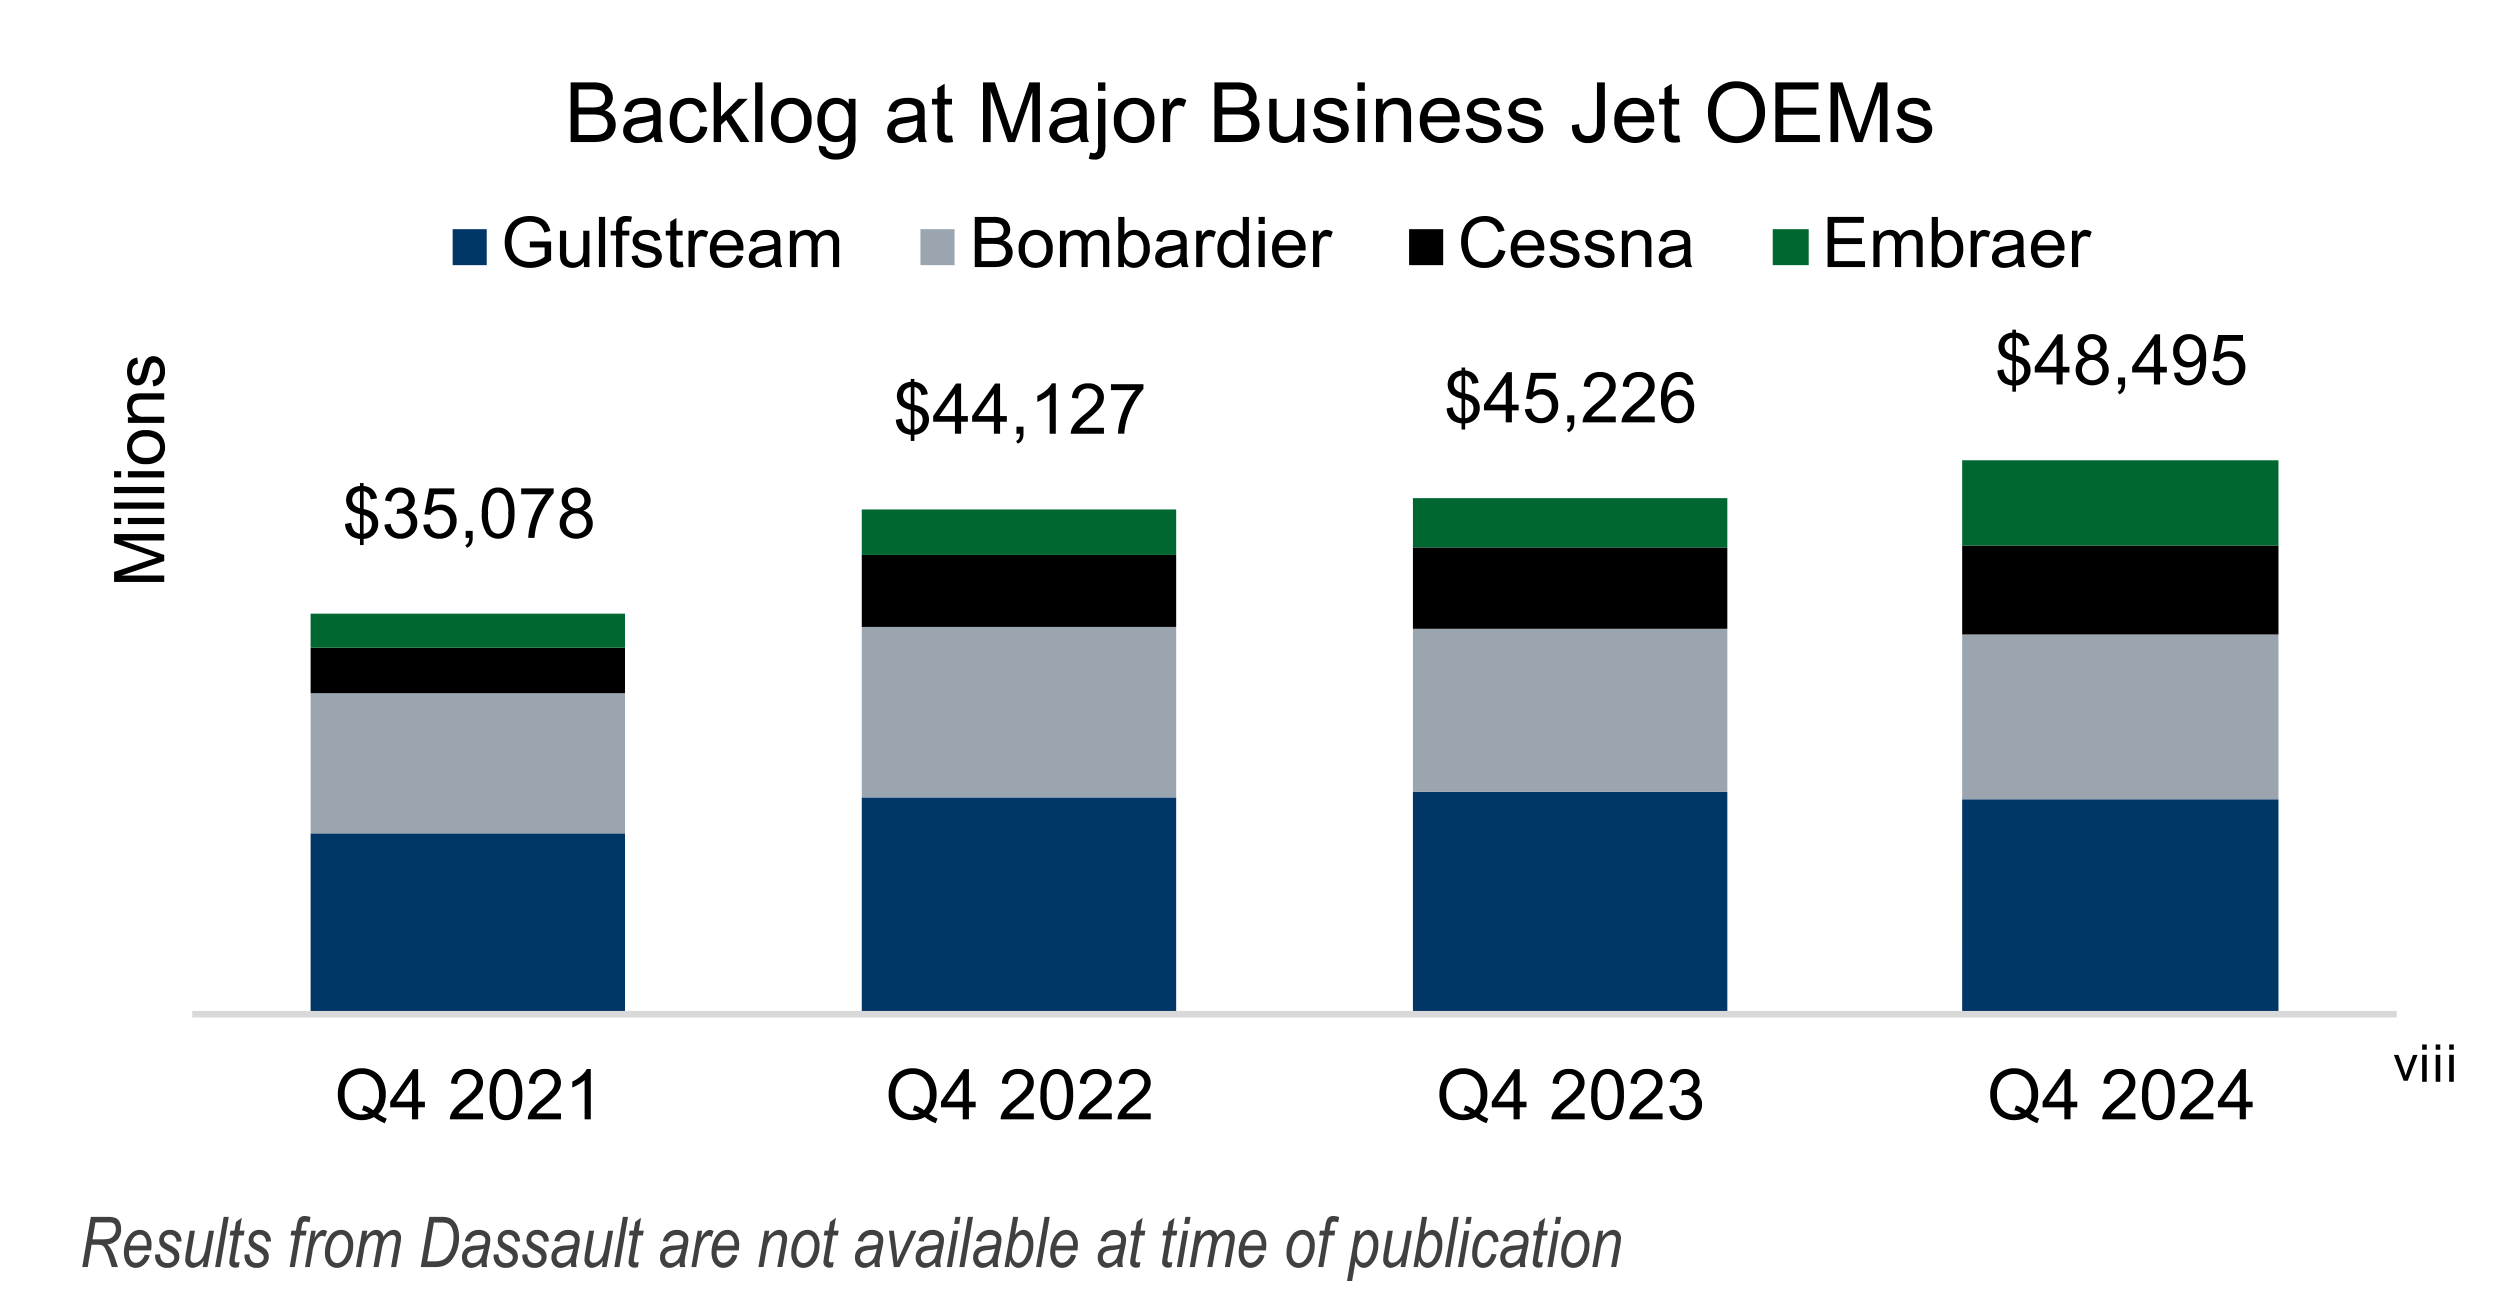 <svg xmlns="http://www.w3.org/2000/svg" xmlns:xlink="http://www.w3.org/1999/xlink" width="554.4" height="291.06" viewBox="0 0 554.4 291.06">
  <defs>
    <clipPath id="clip-path">
      <rect id="Rectangle_1813" data-name="Rectangle 1813" width="554.4" height="291.06" fill="none"/>
    </clipPath>
  </defs>
  <g id="Chart-3" transform="translate(-493.8 -3393)">
    <g id="Group_2629" data-name="Group 2629" transform="translate(493.8 3393)">
      <rect id="Rectangle_1809" data-name="Rectangle 1809" width="554.4" height="291.06" fill="#fff"/>
      <path id="Path_10941" data-name="Path 10941" d="M68.882,184.806H138.6V225.12H68.882Zm122.224-7.98h69.722V225.12H191.106Zm122.224-1.26h69.723V225.12H313.33Zm121.8,1.68h70.144V225.12H435.133Z" fill="#003767"/>
      <path id="Path_10942" data-name="Path 10942" d="M68.882,153.725H138.6v31.081H68.882Zm122.224-14.7h69.722v37.8H191.106Zm122.224.42h69.723v36.121H313.33Zm121.8,1.26h70.144v36.541H435.133Z" fill="#9aa5b0"/>
      <path id="Path_10943" data-name="Path 10943" d="M68.882,143.645H138.6v10.08H68.882Zm122.224-20.581h69.722v15.96H191.106Zm122.224-1.68h69.723v18.061H313.33Zm121.8-.42h70.144v19.741H435.133Z"/>
      <path id="Path_10944" data-name="Path 10944" d="M68.882,136.085H138.6v7.56H68.882Zm122.224-23.1h69.722v10.08H191.106Zm122.224-2.52h69.723v10.92H313.33Zm121.8-8.4h70.144v18.9H435.133Z" fill="#006730"/>
      <line id="Line_58" data-name="Line 58" x2="488.88" transform="translate(42.63 224.91)" fill="none" stroke="#d9d9d9" stroke-linejoin="round" stroke-width="1.444"/>
      <g id="Group_2630" data-name="Group 2630">
        <g id="Group_2629-2" data-name="Group 2629" clip-path="url(#clip-path)">
          <path id="Path_10945" data-name="Path 10945" d="M79.827,120.881v-1.366a5.05,5.05,0,0,1-1.666-.459,2.909,2.909,0,0,1-1.108-1.066,3.81,3.81,0,0,1-.542-1.8l1.373-.257a3.453,3.453,0,0,0,.562,1.616,1.99,1.99,0,0,0,1.381.812v-4.348a5.7,5.7,0,0,1-1.723-.653,2.515,2.515,0,0,1-1-1.009,3.214,3.214,0,0,1,.679-3.824,3.586,3.586,0,0,1,2.049-.744v-.652h.8v.652a3.375,3.375,0,0,1,1.889.7,3.106,3.106,0,0,1,1.078,2.042l-1.411.212a2.342,2.342,0,0,0-.5-1.233,1.86,1.86,0,0,0-1.051-.566v3.939a10.888,10.888,0,0,1,1.366.4,3.368,3.368,0,0,1,1.039.683,2.749,2.749,0,0,1,.619.956,3.516,3.516,0,0,1-.687,3.566,3.312,3.312,0,0,1-2.337,1.017v1.381Zm0-11.958a2.02,2.02,0,0,0-1.256.637,1.9,1.9,0,0,0-.068,2.39,2.682,2.682,0,0,0,1.324.751Zm.8,9.439a2.027,2.027,0,0,0,1.317-.691,2.139,2.139,0,0,0,.519-1.464,1.829,1.829,0,0,0-.368-1.195,3.169,3.169,0,0,0-1.468-.808Z"/>
          <path id="Path_10946" data-name="Path 10946" d="M85.252,116.343l1.366-.182a3.007,3.007,0,0,0,.8,1.673,1.976,1.976,0,0,0,1.378.512,2.2,2.2,0,0,0,1.627-.668,2.25,2.25,0,0,0,.664-1.653,2.094,2.094,0,0,0-.615-1.552,2.123,2.123,0,0,0-1.563-.611,3.876,3.876,0,0,0-.963.152l.151-1.2a2.139,2.139,0,0,0,.221.015,2.815,2.815,0,0,0,1.57-.455,1.558,1.558,0,0,0,.7-1.4,1.661,1.661,0,0,0-.508-1.245,1.811,1.811,0,0,0-1.313-.493,1.86,1.86,0,0,0-1.328.5,2.521,2.521,0,0,0-.683,1.5l-1.365-.243a3.512,3.512,0,0,1,1.138-2.129,3.292,3.292,0,0,1,2.208-.755,3.645,3.645,0,0,1,1.677.391,2.832,2.832,0,0,1,1.172,1.066A2.737,2.737,0,0,1,91.99,111a2.349,2.349,0,0,1-.387,1.313,2.642,2.642,0,0,1-1.146.941,2.582,2.582,0,0,1,1.533.945,2.875,2.875,0,0,1,.546,1.794,3.282,3.282,0,0,1-1.062,2.47,3.738,3.738,0,0,1-2.686,1.013,3.5,3.5,0,0,1-2.432-.872,3.376,3.376,0,0,1-1.1-2.262"/>
          <path id="Path_10947" data-name="Path 10947" d="M93.887,116.366l1.434-.121a2.568,2.568,0,0,0,.74,1.574,2.007,2.007,0,0,0,1.4.527,2.179,2.179,0,0,0,1.669-.743,2.8,2.8,0,0,0,.683-1.973,2.535,2.535,0,0,0-.656-1.844,2.291,2.291,0,0,0-1.719-.675,2.388,2.388,0,0,0-1.191.3,2.329,2.329,0,0,0-.835.778l-1.282-.166,1.077-5.714h5.532v1.305H96.3l-.6,2.989a3.625,3.625,0,0,1,2.1-.7,3.333,3.333,0,0,1,2.459,1.009,3.527,3.527,0,0,1,1,2.6,4.051,4.051,0,0,1-.88,2.61,3.526,3.526,0,0,1-2.921,1.35,3.593,3.593,0,0,1-2.477-.85,3.309,3.309,0,0,1-1.1-2.253"/>
          <path id="Path_10948" data-name="Path 10948" d="M103.266,119.28v-1.555h1.556v1.555a2.765,2.765,0,0,1-.3,1.385,1.979,1.979,0,0,1-.964.815l-.379-.584a1.293,1.293,0,0,0,.637-.557,2.374,2.374,0,0,0,.228-1.059Z"/>
          <path id="Path_10949" data-name="Path 10949" d="M106.847,113.794a10.192,10.192,0,0,1,.406-3.175,3.957,3.957,0,0,1,1.207-1.856,3.082,3.082,0,0,1,2.014-.652,3.29,3.29,0,0,1,1.571.36,3,3,0,0,1,1.115,1.04,5.565,5.565,0,0,1,.691,1.654,10.992,10.992,0,0,1,.25,2.629,10.217,10.217,0,0,1-.4,3.161,3.947,3.947,0,0,1-1.2,1.858,3.385,3.385,0,0,1-4.55-.5,7.332,7.332,0,0,1-1.1-4.522m1.4,0a6.979,6.979,0,0,0,.641,3.646,1.831,1.831,0,0,0,3.164,0,6.969,6.969,0,0,0,.642-3.642,6.969,6.969,0,0,0-.642-3.65,1.9,1.9,0,0,0-1.6-.9,1.75,1.75,0,0,0-1.5.8,7.049,7.049,0,0,0-.706,3.756"/>
          <path id="Path_10950" data-name="Path 10950" d="M115.581,109.613V108.3h7.2v1.062a15.225,15.225,0,0,0-2.106,3,18.328,18.328,0,0,0-1.612,3.855,14.345,14.345,0,0,0-.524,3.058h-1.4a13.665,13.665,0,0,1,.515-3.172,16.656,16.656,0,0,1,1.416-3.585,15.331,15.331,0,0,1,1.961-2.91Z"/>
          <path id="Path_10951" data-name="Path 10951" d="M126.234,113.247a2.57,2.57,0,0,1-1.259-.887,2.318,2.318,0,0,1-.41-1.381,2.7,2.7,0,0,1,.872-2.042,3.673,3.673,0,0,1,4.667.019,2.739,2.739,0,0,1,.888,2.061,2.271,2.271,0,0,1-.406,1.346,2.56,2.56,0,0,1-1.233.884,2.988,2.988,0,0,1,1.559,1.078,2.954,2.954,0,0,1,.535,1.775,3.2,3.2,0,0,1-1.009,2.4,4.112,4.112,0,0,1-5.312,0,3.24,3.24,0,0,1-1.009-2.432,2.939,2.939,0,0,1,.55-1.817,2.756,2.756,0,0,1,1.567-1m-.713,2.823a2.472,2.472,0,0,0,.277,1.131,1.959,1.959,0,0,0,.823.846,2.413,2.413,0,0,0,1.176.3,2.2,2.2,0,0,0,1.616-.629,2.156,2.156,0,0,0,.638-1.6,2.191,2.191,0,0,0-.657-1.632,2.248,2.248,0,0,0-1.642-.645,2.174,2.174,0,0,0-2.231,2.231m.44-5.137a1.732,1.732,0,0,0,.508,1.29,1.8,1.8,0,0,0,1.321.5,1.769,1.769,0,0,0,1.294-.5,1.644,1.644,0,0,0,.5-1.218,1.7,1.7,0,0,0-.52-1.263,1.767,1.767,0,0,0-1.293-.513,1.787,1.787,0,0,0-1.3.5,1.612,1.612,0,0,0-.516,1.2"/>
          <path id="Path_10952" data-name="Path 10952" d="M201.971,97.781V96.415a5.05,5.05,0,0,1-1.666-.459A2.91,2.91,0,0,1,199.2,94.89a3.81,3.81,0,0,1-.542-1.8l1.373-.257a3.453,3.453,0,0,0,.562,1.616,1.99,1.99,0,0,0,1.381.812V90.914a5.7,5.7,0,0,1-1.723-.653,2.515,2.515,0,0,1-1.005-1.009,3.214,3.214,0,0,1,.679-3.824,3.586,3.586,0,0,1,2.049-.744v-.652h.8v.652a3.375,3.375,0,0,1,1.889.7,3.106,3.106,0,0,1,1.078,2.041l-1.411.213a2.342,2.342,0,0,0-.5-1.233,1.86,1.86,0,0,0-1.051-.566v3.939a10.889,10.889,0,0,1,1.366.4,3.368,3.368,0,0,1,1.039.683,2.749,2.749,0,0,1,.619.956,3.516,3.516,0,0,1-.687,3.566,3.312,3.312,0,0,1-2.337,1.017v1.381Zm0-11.958a2.02,2.02,0,0,0-1.256.637,1.9,1.9,0,0,0-.068,2.39,2.682,2.682,0,0,0,1.324.751Zm.8,9.439a2.027,2.027,0,0,0,1.317-.691,2.139,2.139,0,0,0,.519-1.464,1.829,1.829,0,0,0-.368-1.195,3.169,3.169,0,0,0-1.468-.808Z"/>
          <path id="Path_10953" data-name="Path 10953" d="M211.766,96.18V93.517H206.94V92.265l5.076-7.208h1.116v7.208h1.5v1.252h-1.5V96.18Zm0-3.915V87.25l-3.483,5.015Z"/>
          <path id="Path_10954" data-name="Path 10954" d="M220.409,96.18V93.517h-4.826V92.265l5.076-7.208h1.116v7.208h1.5v1.252h-1.5V96.18Zm0-3.915V87.25l-3.483,5.015Z"/>
          <path id="Path_10955" data-name="Path 10955" d="M225.409,96.18V94.625h1.556V96.18a2.765,2.765,0,0,1-.3,1.385,1.985,1.985,0,0,1-.964.816l-.379-.585a1.293,1.293,0,0,0,.637-.557,2.374,2.374,0,0,0,.228-1.059Z"/>
          <path id="Path_10956" data-name="Path 10956" d="M234.135,96.18h-1.366v-8.7a7.011,7.011,0,0,1-1.294.941,9.076,9.076,0,0,1-1.437.706V87.8a8.264,8.264,0,0,0,2-1.305,5.156,5.156,0,0,0,1.214-1.487h.88Z"/>
          <path id="Path_10957" data-name="Path 10957" d="M244.812,94.867v1.312h-7.353a2.408,2.408,0,0,1,.16-.948,5.023,5.023,0,0,1,.9-1.48,14.089,14.089,0,0,1,1.787-1.684,15.142,15.142,0,0,0,2.451-2.356,2.82,2.82,0,0,0,.637-1.643,1.83,1.83,0,0,0-.58-1.37,2.1,2.1,0,0,0-1.514-.557,2.129,2.129,0,0,0-1.578.592,2.237,2.237,0,0,0-.6,1.639l-1.4-.145a3.459,3.459,0,0,1,1.085-2.394,3.708,3.708,0,0,1,2.527-.823,3.529,3.529,0,0,1,2.535.888,2.915,2.915,0,0,1,.933,2.2,3.337,3.337,0,0,1-.273,1.312,5.113,5.113,0,0,1-.907,1.359,22.106,22.106,0,0,1-2.106,1.957q-1.229,1.032-1.578,1.4a4.472,4.472,0,0,0-.577.74Z"/>
          <path id="Path_10958" data-name="Path 10958" d="M246.367,86.513V85.2h7.2v1.062a15.226,15.226,0,0,0-2.106,3,18.328,18.328,0,0,0-1.612,3.855,14.344,14.344,0,0,0-.524,3.058h-1.4a13.665,13.665,0,0,1,.515-3.172,16.655,16.655,0,0,1,1.416-3.585,15.331,15.331,0,0,1,1.961-2.91Z"/>
          <path id="Path_10959" data-name="Path 10959" d="M324.114,95.261V93.895a5.043,5.043,0,0,1-1.666-.459,2.91,2.91,0,0,1-1.108-1.066,3.81,3.81,0,0,1-.542-1.8l1.373-.257a3.453,3.453,0,0,0,.562,1.616,1.99,1.99,0,0,0,1.381.812V88.394a5.7,5.7,0,0,1-1.723-.653,2.515,2.515,0,0,1-1.005-1.009,3.214,3.214,0,0,1,.679-3.824,3.586,3.586,0,0,1,2.049-.744v-.652h.8v.652a3.375,3.375,0,0,1,1.889.7,3.106,3.106,0,0,1,1.078,2.041l-1.412.213a2.334,2.334,0,0,0-.5-1.233,1.863,1.863,0,0,0-1.051-.566v3.939a10.89,10.89,0,0,1,1.366.4,3.368,3.368,0,0,1,1.039.683,2.749,2.749,0,0,1,.619.956,3.516,3.516,0,0,1-.687,3.566,3.312,3.312,0,0,1-2.337,1.017v1.381Zm0-11.958a2.02,2.02,0,0,0-1.256.637,1.9,1.9,0,0,0-.068,2.39,2.682,2.682,0,0,0,1.324.751Zm.8,9.439a2.027,2.027,0,0,0,1.317-.691,2.139,2.139,0,0,0,.519-1.464,1.829,1.829,0,0,0-.368-1.195,3.169,3.169,0,0,0-1.468-.808Z"/>
          <path id="Path_10960" data-name="Path 10960" d="M333.91,93.66V91h-4.826V89.745l5.077-7.208h1.115v7.208h1.5V91h-1.5V93.66Zm0-3.915V84.73l-3.483,5.015Z"/>
          <path id="Path_10961" data-name="Path 10961" d="M338.174,90.746l1.434-.121a2.573,2.573,0,0,0,.74,1.574,2.007,2.007,0,0,0,1.4.527,2.181,2.181,0,0,0,1.669-.743,2.8,2.8,0,0,0,.683-1.973,2.535,2.535,0,0,0-.656-1.844,2.291,2.291,0,0,0-1.719-.675,2.388,2.388,0,0,0-1.191.3,2.337,2.337,0,0,0-.835.778l-1.282-.166,1.077-5.714h5.532v1.3h-4.439l-.6,2.989a3.619,3.619,0,0,1,2.1-.7,3.333,3.333,0,0,1,2.459,1.009,3.527,3.527,0,0,1,1,2.6,4.051,4.051,0,0,1-.88,2.61,3.526,3.526,0,0,1-2.921,1.35,3.6,3.6,0,0,1-2.477-.85,3.314,3.314,0,0,1-1.1-2.253"/>
          <path id="Path_10962" data-name="Path 10962" d="M347.553,93.66V92.105h1.556V93.66a2.766,2.766,0,0,1-.3,1.385,1.978,1.978,0,0,1-.964.815l-.379-.584a1.293,1.293,0,0,0,.637-.557,2.374,2.374,0,0,0,.228-1.059Z"/>
          <path id="Path_10963" data-name="Path 10963" d="M358.313,92.348V93.66h-7.352a2.369,2.369,0,0,1,.159-.948,5.006,5.006,0,0,1,.9-1.48,14.108,14.108,0,0,1,1.788-1.684,15.136,15.136,0,0,0,2.451-2.357,2.822,2.822,0,0,0,.636-1.642,1.829,1.829,0,0,0-.579-1.371,2.1,2.1,0,0,0-1.515-.556,2.128,2.128,0,0,0-1.578.592,2.239,2.239,0,0,0-.6,1.639l-1.4-.145a3.457,3.457,0,0,1,1.083-2.394,3.71,3.71,0,0,1,2.527-.823,3.525,3.525,0,0,1,2.536.888,2.914,2.914,0,0,1,.932,2.2,3.336,3.336,0,0,1-.272,1.313,5.143,5.143,0,0,1-.908,1.359,22.192,22.192,0,0,1-2.105,1.957q-1.229,1.032-1.578,1.4a4.456,4.456,0,0,0-.576.741Z"/>
          <path id="Path_10964" data-name="Path 10964" d="M366.955,92.348V93.66H359.6a2.406,2.406,0,0,1,.16-.948,5.01,5.01,0,0,1,.9-1.48,14.089,14.089,0,0,1,1.787-1.684,15.035,15.035,0,0,0,2.45-2.357,2.819,2.819,0,0,0,.638-1.642,1.831,1.831,0,0,0-.581-1.371,2.1,2.1,0,0,0-1.513-.556,2.129,2.129,0,0,0-1.579.592,2.239,2.239,0,0,0-.6,1.639l-1.4-.145a3.459,3.459,0,0,1,1.085-2.394,3.708,3.708,0,0,1,2.527-.823,3.52,3.52,0,0,1,2.534.888,2.915,2.915,0,0,1,.934,2.2,3.337,3.337,0,0,1-.273,1.313,5.113,5.113,0,0,1-.907,1.359,22.236,22.236,0,0,1-2.106,1.957q-1.229,1.032-1.578,1.4a4.519,4.519,0,0,0-.577.741Z"/>
          <path id="Path_10965" data-name="Path 10965" d="M375.507,85.259l-1.358.108a2.588,2.588,0,0,0-.516-1.17,1.815,1.815,0,0,0-1.366-.584,1.877,1.877,0,0,0-1.146.364,3.121,3.121,0,0,0-1.017,1.375,7.166,7.166,0,0,0-.386,2.571,3.164,3.164,0,0,1,1.206-1.116,3.251,3.251,0,0,1,1.495-.364,3.1,3.1,0,0,1,2.325,1.006,3.607,3.607,0,0,1,.96,2.6,4.274,4.274,0,0,1-.451,1.946,3.3,3.3,0,0,1-1.241,1.377,3.384,3.384,0,0,1-1.79.479,3.494,3.494,0,0,1-2.785-1.257,6.33,6.33,0,0,1-1.078-4.139,7.41,7.41,0,0,1,1.192-4.688,3.42,3.42,0,0,1,2.8-1.276,2.981,2.981,0,0,1,3.157,2.769m-5.577,4.8a3.162,3.162,0,0,0,.3,1.351,2.222,2.222,0,0,0,.838.982,2.082,2.082,0,0,0,1.131.339,1.932,1.932,0,0,0,1.487-.7,2.755,2.755,0,0,0,.622-1.9,2.577,2.577,0,0,0-.614-1.818,2.019,2.019,0,0,0-1.548-.664,2.105,2.105,0,0,0-1.571.664,2.393,2.393,0,0,0-.645,1.741"/>
          <path id="Path_10966" data-name="Path 10966" d="M446.256,86.861V85.5a5.051,5.051,0,0,1-1.666-.459,2.91,2.91,0,0,1-1.108-1.066,3.81,3.81,0,0,1-.542-1.8l1.373-.257a3.453,3.453,0,0,0,.562,1.616,1.992,1.992,0,0,0,1.381.812V79.994a5.7,5.7,0,0,1-1.723-.653,2.515,2.515,0,0,1-1-1.009,3.214,3.214,0,0,1,.679-3.824,3.586,3.586,0,0,1,2.049-.744v-.652h.8v.652a3.381,3.381,0,0,1,1.89.7,3.105,3.105,0,0,1,1.077,2.041l-1.411.213a2.342,2.342,0,0,0-.505-1.233,1.86,1.86,0,0,0-1.051-.566v3.939a10.888,10.888,0,0,1,1.366.4,3.385,3.385,0,0,1,1.04.683,2.761,2.761,0,0,1,.618.956,3.516,3.516,0,0,1-.687,3.566,3.312,3.312,0,0,1-2.337,1.017v1.381Zm0-11.958A2.02,2.02,0,0,0,445,75.54a1.9,1.9,0,0,0-.068,2.39,2.682,2.682,0,0,0,1.324.751Zm.8,9.439a2.027,2.027,0,0,0,1.317-.691,2.139,2.139,0,0,0,.519-1.464,1.829,1.829,0,0,0-.368-1.195,3.169,3.169,0,0,0-1.468-.808Z"/>
          <path id="Path_10967" data-name="Path 10967" d="M456.052,85.26V82.6h-4.826V81.345l5.076-7.208h1.116v7.208h1.5V82.6h-1.5V85.26Zm0-3.915V76.33l-3.483,5.015Z"/>
          <path id="Path_10968" data-name="Path 10968" d="M462.418,79.227a2.57,2.57,0,0,1-1.259-.887,2.318,2.318,0,0,1-.41-1.381,2.7,2.7,0,0,1,.873-2.042,3.672,3.672,0,0,1,4.666.019A2.739,2.739,0,0,1,467.176,77a2.264,2.264,0,0,1-.406,1.346,2.56,2.56,0,0,1-1.233.884,2.988,2.988,0,0,1,1.559,1.078,2.954,2.954,0,0,1,.535,1.775,3.2,3.2,0,0,1-1.009,2.4,4.112,4.112,0,0,1-5.312,0,3.243,3.243,0,0,1-1.009-2.432,2.946,2.946,0,0,1,.55-1.817,2.756,2.756,0,0,1,1.567-1M461.7,82.05a2.472,2.472,0,0,0,.277,1.131,1.959,1.959,0,0,0,.823.846,2.416,2.416,0,0,0,1.176.3A2.2,2.2,0,0,0,465.6,83.7a2.156,2.156,0,0,0,.637-1.6,2.191,2.191,0,0,0-.657-1.632,2.248,2.248,0,0,0-1.642-.645A2.174,2.174,0,0,0,461.7,82.05m.44-5.137a1.729,1.729,0,0,0,.509,1.29,1.8,1.8,0,0,0,1.32.5,1.769,1.769,0,0,0,1.294-.5,1.644,1.644,0,0,0,.5-1.218,1.7,1.7,0,0,0-.52-1.263,1.766,1.766,0,0,0-1.293-.513,1.787,1.787,0,0,0-1.3.5,1.612,1.612,0,0,0-.516,1.2"/>
          <path id="Path_10969" data-name="Path 10969" d="M469.7,85.26V83.705h1.555V85.26a2.766,2.766,0,0,1-.3,1.385,1.978,1.978,0,0,1-.964.815l-.379-.584a1.293,1.293,0,0,0,.637-.557,2.374,2.374,0,0,0,.228-1.059Z"/>
          <path id="Path_10970" data-name="Path 10970" d="M477.654,85.26V82.6h-4.826V81.345l5.077-7.208h1.115v7.208h1.5V82.6h-1.5V85.26Zm0-3.915V76.33l-3.483,5.015Z"/>
          <path id="Path_10971" data-name="Path 10971" d="M482.124,82.687l1.312-.121a2.283,2.283,0,0,0,.638,1.343,1.752,1.752,0,0,0,1.206.417,2.09,2.09,0,0,0,1.105-.288,2.362,2.362,0,0,0,.777-.77,4.519,4.519,0,0,0,.508-1.3,6.845,6.845,0,0,0,.206-1.67c0-.061,0-.152-.008-.273a3.131,3.131,0,0,1-1.119,1.059,3.051,3.051,0,0,1-1.537.406,3.105,3.105,0,0,1-2.337-1,3.668,3.668,0,0,1-.956-2.641,3.75,3.75,0,0,1,1-2.724,3.332,3.332,0,0,1,2.5-1.032,3.569,3.569,0,0,1,1.984.584,3.649,3.649,0,0,1,1.366,1.666,8.2,8.2,0,0,1,.467,3.13,10.148,10.148,0,0,1-.463,3.4,3.982,3.982,0,0,1-1.377,1.923,3.567,3.567,0,0,1-2.144.66,2.937,2.937,0,0,1-3.126-2.762m5.592-4.909a2.673,2.673,0,0,0-.626-1.867,1.962,1.962,0,0,0-1.506-.69,2.079,2.079,0,0,0-1.586.744,2.753,2.753,0,0,0-.675,1.927,2.383,2.383,0,0,0,.641,1.726,2.111,2.111,0,0,0,1.582.664,2.023,2.023,0,0,0,1.559-.664,2.612,2.612,0,0,0,.611-1.84"/>
          <path id="Path_10972" data-name="Path 10972" d="M490.562,82.346,492,82.225a2.568,2.568,0,0,0,.74,1.574,2.005,2.005,0,0,0,1.4.527,2.182,2.182,0,0,0,1.669-.743,2.8,2.8,0,0,0,.683-1.973,2.535,2.535,0,0,0-.656-1.844,2.291,2.291,0,0,0-1.719-.675,2.388,2.388,0,0,0-1.191.3,2.329,2.329,0,0,0-.835.778L490.8,80l1.077-5.714h5.532v1.305h-4.439l-.6,2.989a3.625,3.625,0,0,1,2.1-.7,3.333,3.333,0,0,1,2.459,1.009,3.527,3.527,0,0,1,1,2.6,4.051,4.051,0,0,1-.88,2.61,3.526,3.526,0,0,1-2.921,1.35,3.6,3.6,0,0,1-2.478-.85,3.317,3.317,0,0,1-1.1-2.253"/>
          <path id="Path_10973" data-name="Path 10973" d="M83.877,247.029a9.075,9.075,0,0,0,1.889,1.032l-.432,1.024a8.676,8.676,0,0,1-2.39-1.366,5.515,5.515,0,0,1-2.732.69,5.265,5.265,0,0,1-2.739-.728,4.859,4.859,0,0,1-1.893-2.048,6.527,6.527,0,0,1-.664-2.975,6.668,6.668,0,0,1,.667-3,4.7,4.7,0,0,1,1.9-2.057,5.459,5.459,0,0,1,2.759-.705,5.356,5.356,0,0,1,2.778.732A4.784,4.784,0,0,1,84.9,239.68a6.606,6.606,0,0,1,.649,2.97,6.905,6.905,0,0,1-.418,2.47,5.186,5.186,0,0,1-1.259,1.909m-3.24-1.882a5.43,5.43,0,0,1,2.1,1.062,4.58,4.58,0,0,0,1.3-3.559,5.648,5.648,0,0,0-.459-2.359,3.526,3.526,0,0,0-1.343-1.567,3.847,3.847,0,0,0-4.716.569,4.679,4.679,0,0,0-1.085,3.365,4.73,4.73,0,0,0,1.074,3.331,3.571,3.571,0,0,0,2.743,1.161,3.774,3.774,0,0,0,1.487-.3,4.743,4.743,0,0,0-1.457-.637Z"/>
          <path id="Path_10974" data-name="Path 10974" d="M91.359,248.22v-2.663H86.533V244.3L91.61,237.1h1.115V244.3h1.5v1.252h-1.5v2.663Zm0-3.915V239.29L87.876,244.3Z"/>
          <path id="Path_10975" data-name="Path 10975" d="M107.119,246.907v1.312H99.766a2.408,2.408,0,0,1,.16-.948,5.023,5.023,0,0,1,.9-1.48,14.091,14.091,0,0,1,1.787-1.684,15.082,15.082,0,0,0,2.45-2.356,2.822,2.822,0,0,0,.638-1.643,1.827,1.827,0,0,0-.581-1.37,2.1,2.1,0,0,0-1.513-.557,2.133,2.133,0,0,0-1.579.592,2.241,2.241,0,0,0-.6,1.639l-1.4-.145a3.459,3.459,0,0,1,1.085-2.394,3.708,3.708,0,0,1,2.527-.823,3.525,3.525,0,0,1,2.534.888,2.912,2.912,0,0,1,.934,2.2,3.336,3.336,0,0,1-.273,1.312,5.113,5.113,0,0,1-.907,1.359,22.233,22.233,0,0,1-2.106,1.957q-1.229,1.032-1.578,1.4a4.472,4.472,0,0,0-.577.74Z"/>
          <path id="Path_10976" data-name="Path 10976" d="M108.584,242.734a10.162,10.162,0,0,1,.406-3.175A3.957,3.957,0,0,1,110.2,237.7a3.08,3.08,0,0,1,2.014-.652,3.29,3.29,0,0,1,1.571.36,3,3,0,0,1,1.114,1.04,5.566,5.566,0,0,1,.692,1.654,10.987,10.987,0,0,1,.25,2.629,10.217,10.217,0,0,1-.4,3.161,3.947,3.947,0,0,1-1.2,1.858,3.084,3.084,0,0,1-2.023.657,3.052,3.052,0,0,1-2.527-1.154,7.332,7.332,0,0,1-1.1-4.522m1.4,0a6.969,6.969,0,0,0,.641,3.646,1.831,1.831,0,0,0,3.164,0,10.674,10.674,0,0,0,0-7.292,1.9,1.9,0,0,0-1.6-.9,1.753,1.753,0,0,0-1.5.8,7.061,7.061,0,0,0-.705,3.756"/>
          <path id="Path_10977" data-name="Path 10977" d="M124.4,246.907v1.312h-7.353a2.409,2.409,0,0,1,.16-.948,5.023,5.023,0,0,1,.9-1.48,14.021,14.021,0,0,1,1.787-1.684,15.082,15.082,0,0,0,2.45-2.356,2.822,2.822,0,0,0,.638-1.643,1.827,1.827,0,0,0-.581-1.37,2.1,2.1,0,0,0-1.513-.557,2.133,2.133,0,0,0-1.579.592,2.241,2.241,0,0,0-.6,1.639l-1.4-.145a3.459,3.459,0,0,1,1.085-2.394,3.708,3.708,0,0,1,2.527-.823,3.525,3.525,0,0,1,2.534.888,2.912,2.912,0,0,1,.934,2.2,3.336,3.336,0,0,1-.273,1.312,5.113,5.113,0,0,1-.907,1.359,22.36,22.36,0,0,1-2.106,1.957c-.819.688-1.347,1.155-1.578,1.4a4.472,4.472,0,0,0-.577.74Z"/>
          <path id="Path_10978" data-name="Path 10978" d="M131.013,248.22h-1.366v-8.7a7.036,7.036,0,0,1-1.293.941,9.124,9.124,0,0,1-1.438.706v-1.32a8.264,8.264,0,0,0,2-1.305,5.139,5.139,0,0,0,1.214-1.487h.88Z"/>
          <path id="Path_10979" data-name="Path 10979" d="M206.021,247.029a9.075,9.075,0,0,0,1.889,1.032l-.432,1.024a8.676,8.676,0,0,1-2.39-1.366,5.513,5.513,0,0,1-2.732.69,5.265,5.265,0,0,1-2.739-.728,4.859,4.859,0,0,1-1.893-2.048,6.527,6.527,0,0,1-.664-2.975,6.668,6.668,0,0,1,.667-3,4.7,4.7,0,0,1,1.9-2.057,5.458,5.458,0,0,1,2.758-.705,5.353,5.353,0,0,1,2.778.732,4.78,4.78,0,0,1,1.885,2.049,6.619,6.619,0,0,1,.649,2.97,6.905,6.905,0,0,1-.417,2.47,5.189,5.189,0,0,1-1.26,1.909m-3.24-1.882a5.437,5.437,0,0,1,2.1,1.062,4.58,4.58,0,0,0,1.3-3.559,5.648,5.648,0,0,0-.459-2.359,3.526,3.526,0,0,0-1.343-1.567,3.847,3.847,0,0,0-4.716.569,4.679,4.679,0,0,0-1.085,3.365,4.73,4.73,0,0,0,1.074,3.331,3.571,3.571,0,0,0,2.743,1.161,3.774,3.774,0,0,0,1.487-.3,4.743,4.743,0,0,0-1.457-.637Z"/>
          <path id="Path_10980" data-name="Path 10980" d="M213.5,248.22v-2.663h-4.826V244.3l5.076-7.208h1.116V244.3h1.5v1.252h-1.5v2.663Zm0-3.915V239.29L210.02,244.3Z"/>
          <path id="Path_10981" data-name="Path 10981" d="M229.263,246.907v1.312H221.91a2.408,2.408,0,0,1,.16-.948,5.023,5.023,0,0,1,.9-1.48,14.091,14.091,0,0,1,1.787-1.684,15.142,15.142,0,0,0,2.451-2.356,2.82,2.82,0,0,0,.637-1.643,1.83,1.83,0,0,0-.58-1.37,2.1,2.1,0,0,0-1.514-.557,2.129,2.129,0,0,0-1.578.592,2.237,2.237,0,0,0-.6,1.639l-1.4-.145a3.459,3.459,0,0,1,1.085-2.394,3.708,3.708,0,0,1,2.527-.823,3.529,3.529,0,0,1,2.535.888,2.915,2.915,0,0,1,.933,2.2,3.337,3.337,0,0,1-.273,1.312,5.113,5.113,0,0,1-.907,1.359,22.107,22.107,0,0,1-2.106,1.957q-1.229,1.032-1.578,1.4a4.471,4.471,0,0,0-.577.74Z"/>
          <path id="Path_10982" data-name="Path 10982" d="M230.727,242.734a10.192,10.192,0,0,1,.406-3.175,3.957,3.957,0,0,1,1.207-1.856,3.082,3.082,0,0,1,2.014-.652,3.29,3.29,0,0,1,1.571.36,3,3,0,0,1,1.115,1.04,5.565,5.565,0,0,1,.691,1.654,10.987,10.987,0,0,1,.25,2.629,10.217,10.217,0,0,1-.4,3.161,3.947,3.947,0,0,1-1.2,1.858,3.385,3.385,0,0,1-4.55-.5,7.332,7.332,0,0,1-1.1-4.522m1.4,0a6.979,6.979,0,0,0,.641,3.646,1.831,1.831,0,0,0,3.164,0,10.674,10.674,0,0,0,0-7.292,1.9,1.9,0,0,0-1.6-.9,1.75,1.75,0,0,0-1.5.8,7.049,7.049,0,0,0-.706,3.756"/>
          <path id="Path_10983" data-name="Path 10983" d="M246.548,246.907v1.312H239.2a2.409,2.409,0,0,1,.16-.948,5.023,5.023,0,0,1,.9-1.48,14.09,14.09,0,0,1,1.787-1.684,15.142,15.142,0,0,0,2.451-2.356,2.82,2.82,0,0,0,.637-1.643,1.83,1.83,0,0,0-.58-1.37,2.1,2.1,0,0,0-1.514-.557,2.129,2.129,0,0,0-1.578.592,2.237,2.237,0,0,0-.6,1.639l-1.4-.145a3.459,3.459,0,0,1,1.085-2.394,3.708,3.708,0,0,1,2.527-.823,3.529,3.529,0,0,1,2.535.888,2.915,2.915,0,0,1,.933,2.2,3.336,3.336,0,0,1-.273,1.312,5.113,5.113,0,0,1-.907,1.359,22.105,22.105,0,0,1-2.106,1.957q-1.229,1.032-1.578,1.4a4.472,4.472,0,0,0-.577.74Z"/>
          <path id="Path_10984" data-name="Path 10984" d="M255.191,246.907v1.312h-7.353a2.409,2.409,0,0,1,.16-.948,5.023,5.023,0,0,1,.9-1.48,14.09,14.09,0,0,1,1.787-1.684,15.141,15.141,0,0,0,2.451-2.356,2.82,2.82,0,0,0,.637-1.643,1.83,1.83,0,0,0-.58-1.37,2.1,2.1,0,0,0-1.514-.557,2.129,2.129,0,0,0-1.578.592,2.237,2.237,0,0,0-.6,1.639l-1.4-.145a3.459,3.459,0,0,1,1.085-2.394,3.708,3.708,0,0,1,2.527-.823,3.529,3.529,0,0,1,2.535.888,2.915,2.915,0,0,1,.933,2.2,3.336,3.336,0,0,1-.273,1.312A5.113,5.113,0,0,1,254,242.81a22.107,22.107,0,0,1-2.106,1.957q-1.229,1.032-1.578,1.4a4.471,4.471,0,0,0-.577.74Z"/>
          <path id="Path_10985" data-name="Path 10985" d="M328.165,247.029a9.075,9.075,0,0,0,1.889,1.032l-.432,1.024a8.661,8.661,0,0,1-2.39-1.366,5.512,5.512,0,0,1-2.732.69,5.27,5.27,0,0,1-2.739-.728,4.865,4.865,0,0,1-1.893-2.048,6.527,6.527,0,0,1-.664-2.975,6.668,6.668,0,0,1,.667-3,4.7,4.7,0,0,1,1.9-2.057,5.458,5.458,0,0,1,2.758-.705,5.353,5.353,0,0,1,2.778.732,4.78,4.78,0,0,1,1.885,2.049,6.619,6.619,0,0,1,.649,2.97,6.906,6.906,0,0,1-.418,2.47,5.186,5.186,0,0,1-1.259,1.909m-3.24-1.882a5.437,5.437,0,0,1,2.1,1.062,4.58,4.58,0,0,0,1.3-3.559,5.648,5.648,0,0,0-.459-2.359,3.526,3.526,0,0,0-1.343-1.567,3.847,3.847,0,0,0-4.716.569,4.679,4.679,0,0,0-1.085,3.365,4.73,4.73,0,0,0,1.074,3.331,3.571,3.571,0,0,0,2.743,1.161,3.774,3.774,0,0,0,1.487-.3,4.743,4.743,0,0,0-1.457-.637Z"/>
          <path id="Path_10986" data-name="Path 10986" d="M335.647,248.22v-2.663h-4.826V244.3L335.9,237.1h1.115V244.3h1.5v1.252h-1.5v2.663Zm0-3.915V239.29l-3.483,5.015Z"/>
          <path id="Path_10987" data-name="Path 10987" d="M351.407,246.907v1.312h-7.353a2.409,2.409,0,0,1,.16-.948,5.023,5.023,0,0,1,.9-1.48,14.09,14.09,0,0,1,1.787-1.684,15.143,15.143,0,0,0,2.451-2.356,2.82,2.82,0,0,0,.637-1.643,1.824,1.824,0,0,0-.581-1.37,2.1,2.1,0,0,0-1.513-.557,2.129,2.129,0,0,0-1.578.592,2.237,2.237,0,0,0-.6,1.639l-1.4-.145a3.454,3.454,0,0,1,1.084-2.394,3.708,3.708,0,0,1,2.527-.823,3.521,3.521,0,0,1,2.534.888,2.912,2.912,0,0,1,.934,2.2,3.336,3.336,0,0,1-.273,1.312,5.112,5.112,0,0,1-.907,1.359,22.1,22.1,0,0,1-2.106,1.957q-1.229,1.032-1.578,1.4a4.472,4.472,0,0,0-.577.74Z"/>
          <path id="Path_10988" data-name="Path 10988" d="M352.871,242.734a10.191,10.191,0,0,1,.406-3.175,3.957,3.957,0,0,1,1.207-1.856,3.082,3.082,0,0,1,2.014-.652,3.29,3.29,0,0,1,1.571.36,3.015,3.015,0,0,1,1.116,1.04,5.618,5.618,0,0,1,.69,1.654,10.987,10.987,0,0,1,.25,2.629,10.217,10.217,0,0,1-.4,3.161,3.947,3.947,0,0,1-1.2,1.858,3.385,3.385,0,0,1-4.55-.5,7.332,7.332,0,0,1-1.1-4.522m1.4,0a6.98,6.98,0,0,0,.641,3.646,1.831,1.831,0,0,0,3.164,0,10.674,10.674,0,0,0,0-7.292,1.9,1.9,0,0,0-1.6-.9,1.753,1.753,0,0,0-1.5.8,7.061,7.061,0,0,0-.705,3.756"/>
          <path id="Path_10989" data-name="Path 10989" d="M368.692,246.907v1.312H361.34a2.39,2.39,0,0,1,.159-.948,5.023,5.023,0,0,1,.9-1.48,14.09,14.09,0,0,1,1.787-1.684,15.082,15.082,0,0,0,2.45-2.356,2.822,2.822,0,0,0,.638-1.643,1.83,1.83,0,0,0-.58-1.37,2.1,2.1,0,0,0-1.514-.557,2.133,2.133,0,0,0-1.579.592,2.241,2.241,0,0,0-.6,1.639l-1.4-.145a3.459,3.459,0,0,1,1.085-2.394,3.708,3.708,0,0,1,2.527-.823,3.529,3.529,0,0,1,2.535.888,2.919,2.919,0,0,1,.933,2.2,3.336,3.336,0,0,1-.273,1.312,5.113,5.113,0,0,1-.907,1.359,22.235,22.235,0,0,1-2.106,1.957q-1.229,1.032-1.578,1.4a4.472,4.472,0,0,0-.577.74Z"/>
          <path id="Path_10990" data-name="Path 10990" d="M370.164,245.283l1.366-.182a3.007,3.007,0,0,0,.8,1.673,1.975,1.975,0,0,0,1.377.512,2.2,2.2,0,0,0,1.628-.668,2.25,2.25,0,0,0,.664-1.653,2.094,2.094,0,0,0-.615-1.552,2.123,2.123,0,0,0-1.563-.611,3.89,3.89,0,0,0-.964.152l.152-1.2a2.123,2.123,0,0,0,.22.015,2.816,2.816,0,0,0,1.571-.455,1.558,1.558,0,0,0,.7-1.4,1.661,1.661,0,0,0-.508-1.245,1.811,1.811,0,0,0-1.313-.493,1.86,1.86,0,0,0-1.328.5,2.515,2.515,0,0,0-.683,1.5l-1.365-.243a3.507,3.507,0,0,1,1.138-2.129,3.291,3.291,0,0,1,2.208-.755,3.645,3.645,0,0,1,1.677.391,2.832,2.832,0,0,1,1.172,1.066,2.737,2.737,0,0,1,.406,1.434,2.349,2.349,0,0,1-.387,1.313,2.642,2.642,0,0,1-1.146.941,2.582,2.582,0,0,1,1.533.945,2.876,2.876,0,0,1,.546,1.794,3.282,3.282,0,0,1-1.062,2.47,3.738,3.738,0,0,1-2.686,1.013,3.5,3.5,0,0,1-2.432-.872,3.376,3.376,0,0,1-1.1-2.262"/>
          <path id="Path_10991" data-name="Path 10991" d="M450.31,247.029a9.075,9.075,0,0,0,1.889,1.032l-.432,1.024a8.661,8.661,0,0,1-2.39-1.366,5.515,5.515,0,0,1-2.732.69,5.265,5.265,0,0,1-2.739-.728,4.859,4.859,0,0,1-1.893-2.048,6.527,6.527,0,0,1-.664-2.975,6.669,6.669,0,0,1,.667-3,4.7,4.7,0,0,1,1.9-2.057,5.458,5.458,0,0,1,2.758-.705,5.353,5.353,0,0,1,2.778.732,4.78,4.78,0,0,1,1.885,2.049,6.619,6.619,0,0,1,.649,2.97,6.906,6.906,0,0,1-.418,2.47,5.186,5.186,0,0,1-1.259,1.909m-3.24-1.882a5.437,5.437,0,0,1,2.1,1.062,4.58,4.58,0,0,0,1.3-3.559,5.648,5.648,0,0,0-.459-2.359,3.526,3.526,0,0,0-1.343-1.567,3.847,3.847,0,0,0-4.716.569,4.679,4.679,0,0,0-1.085,3.365,4.73,4.73,0,0,0,1.074,3.331,3.571,3.571,0,0,0,2.743,1.161,3.777,3.777,0,0,0,1.487-.3,4.744,4.744,0,0,0-1.457-.637Z"/>
          <path id="Path_10992" data-name="Path 10992" d="M457.791,248.22v-2.663h-4.826V244.3l5.077-7.208h1.115V244.3h1.5v1.252h-1.5v2.663Zm0-3.915V239.29l-3.483,5.015Z"/>
          <path id="Path_10993" data-name="Path 10993" d="M473.552,246.907v1.312H466.2a2.408,2.408,0,0,1,.16-.948,5.023,5.023,0,0,1,.9-1.48,14.09,14.09,0,0,1,1.787-1.684,15.082,15.082,0,0,0,2.45-2.356,2.822,2.822,0,0,0,.638-1.643,1.827,1.827,0,0,0-.581-1.37,2.1,2.1,0,0,0-1.513-.557,2.133,2.133,0,0,0-1.579.592,2.241,2.241,0,0,0-.6,1.639l-1.4-.145a3.459,3.459,0,0,1,1.085-2.394,3.708,3.708,0,0,1,2.527-.823,3.525,3.525,0,0,1,2.534.888,2.912,2.912,0,0,1,.934,2.2,3.336,3.336,0,0,1-.273,1.312,5.113,5.113,0,0,1-.907,1.359,22.234,22.234,0,0,1-2.106,1.957q-1.229,1.032-1.578,1.4a4.47,4.47,0,0,0-.577.74Z"/>
          <path id="Path_10994" data-name="Path 10994" d="M475.016,242.734a10.162,10.162,0,0,1,.406-3.175,3.957,3.957,0,0,1,1.207-1.856,3.082,3.082,0,0,1,2.014-.652,3.29,3.29,0,0,1,1.571.36,3,3,0,0,1,1.115,1.04,5.591,5.591,0,0,1,.691,1.654,10.985,10.985,0,0,1,.25,2.629,10.218,10.218,0,0,1-.4,3.161,3.947,3.947,0,0,1-1.2,1.858,3.084,3.084,0,0,1-2.023.657,3.052,3.052,0,0,1-2.527-1.154,7.332,7.332,0,0,1-1.1-4.522m1.4,0a6.979,6.979,0,0,0,.641,3.646,1.831,1.831,0,0,0,3.164,0,10.674,10.674,0,0,0,0-7.292,1.9,1.9,0,0,0-1.6-.9,1.753,1.753,0,0,0-1.5.8,7.061,7.061,0,0,0-.7,3.756"/>
          <path id="Path_10995" data-name="Path 10995" d="M490.837,246.907v1.312h-7.353a2.408,2.408,0,0,1,.16-.948,5.023,5.023,0,0,1,.9-1.48,14.09,14.09,0,0,1,1.787-1.684,15.082,15.082,0,0,0,2.45-2.356,2.822,2.822,0,0,0,.638-1.643,1.827,1.827,0,0,0-.581-1.37,2.1,2.1,0,0,0-1.513-.557,2.133,2.133,0,0,0-1.579.592,2.241,2.241,0,0,0-.6,1.639l-1.4-.145a3.459,3.459,0,0,1,1.085-2.394,3.708,3.708,0,0,1,2.527-.823,3.525,3.525,0,0,1,2.534.888,2.912,2.912,0,0,1,.934,2.2,3.337,3.337,0,0,1-.273,1.312,5.113,5.113,0,0,1-.907,1.359,22.234,22.234,0,0,1-2.106,1.957q-1.229,1.032-1.578,1.4a4.47,4.47,0,0,0-.577.74Z"/>
          <path id="Path_10996" data-name="Path 10996" d="M496.68,248.22v-2.663h-4.826V244.3l5.076-7.208h1.116V244.3h1.5v1.252h-1.5v2.663Zm0-3.915V239.29L493.2,244.3Z"/>
          <path id="Path_10997" data-name="Path 10997" d="M36.421,129.047H25.3v-2.216l7.876-2.633q1.1-.363,1.647-.531-.607-.189-1.783-.592l-7.74-2.663v-1.98H36.421v1.418H27.11l9.311,3.233v1.328l-9.47,3.217h9.47Z"/>
          <path id="Path_10998" data-name="Path 10998" d="M26.868,116.223H25.3v-1.366h1.57Zm9.553,0H28.363v-1.366h8.058Z"/>
          <rect id="Rectangle_1810" data-name="Rectangle 1810" width="11.124" height="1.366" transform="translate(25.297 111.443)"/>
          <rect id="Rectangle_1811" data-name="Rectangle 1811" width="11.124" height="1.366" transform="translate(25.297 107.99)"/>
          <path id="Path_10999" data-name="Path 10999" d="M26.868,105.866H25.3V104.5h1.57Zm9.553,0H28.363V104.5h8.058Z"/>
          <path id="Path_11000" data-name="Path 11000" d="M32.392,102.929a4.153,4.153,0,0,1-3.316-1.245,3.752,3.752,0,0,1-.9-2.534,3.614,3.614,0,0,1,1.089-2.716,4.143,4.143,0,0,1,3.008-1.055,5.331,5.331,0,0,1,2.447.466A3.3,3.3,0,0,1,36.11,97.2,3.95,3.95,0,0,1,36.6,99.15a3.618,3.618,0,0,1-1.085,2.735,4.331,4.331,0,0,1-3.126,1.044m0-1.4a3.432,3.432,0,0,0,2.318-.675,2.25,2.25,0,0,0,0-3.392,3.516,3.516,0,0,0-2.36-.675,3.327,3.327,0,0,0-2.265.679,2.252,2.252,0,0,0,0,3.388,3.417,3.417,0,0,0,2.314.675"/>
          <path id="Path_11001" data-name="Path 11001" d="M36.421,93.778H28.363V92.549h1.145a2.9,2.9,0,0,1-1.327-2.565,3.37,3.37,0,0,1,.261-1.339,2.12,2.12,0,0,1,.687-.915,2.642,2.642,0,0,1,1.009-.424,7.778,7.778,0,0,1,1.328-.076h4.955V88.6h-4.9a3.684,3.684,0,0,0-1.248.16,1.311,1.311,0,0,0-.66.565,1.8,1.8,0,0,0-.247.952,2.217,2.217,0,0,0,.554,1.507,2.736,2.736,0,0,0,2.1.633h4.4Z"/>
          <path id="Path_11002" data-name="Path 11002" d="M34.016,85.682,33.8,84.331a1.891,1.891,0,0,0,1.244-.633,2.211,2.211,0,0,0,.432-1.453,2.131,2.131,0,0,0-.383-1.4,1.144,1.144,0,0,0-.9-.456.827.827,0,0,0-.728.4,5.9,5.9,0,0,0-.463,1.4,12.752,12.752,0,0,1-.657,2.083A1.985,1.985,0,0,1,30.5,85.454a2.078,2.078,0,0,1-1-.246,2.21,2.21,0,0,1-.763-.672,2.838,2.838,0,0,1-.4-.868,4.126,4.126,0,0,1-.163-1.181,4.665,4.665,0,0,1,.273-1.665,2.262,2.262,0,0,1,.74-1.059,2.9,2.9,0,0,1,1.248-.47l.182,1.335a1.459,1.459,0,0,0-.971.528,1.928,1.928,0,0,0-.349,1.233,2.229,2.229,0,0,0,.311,1.343.9.9,0,0,0,.728.4.754.754,0,0,0,.478-.167,1.2,1.2,0,0,0,.365-.523q.075-.206.349-1.207a16.913,16.913,0,0,1,.633-2.022,2.049,2.049,0,0,1,.717-.9,2,2,0,0,1,1.169-.327,2.29,2.29,0,0,1,1.286.4,2.574,2.574,0,0,1,.933,1.149,4.188,4.188,0,0,1,.33,1.7,3.787,3.787,0,0,1-.652,2.394,3.035,3.035,0,0,1-1.935,1.051"/>
          <path id="Path_11003" data-name="Path 11003" d="M126.55,31.5V18.272h4.963a6.157,6.157,0,0,1,2.432.4,3.13,3.13,0,0,1,1.435,1.236,3.261,3.261,0,0,1,.519,1.746,3.01,3.01,0,0,1-.46,1.6,3.3,3.3,0,0,1-1.39,1.209,3.453,3.453,0,0,1,1.845,1.2,3.215,3.215,0,0,1,.645,2,3.857,3.857,0,0,1-.392,1.728,3.355,3.355,0,0,1-.97,1.232,4.04,4.04,0,0,1-1.448.654,8.782,8.782,0,0,1-2.134.221Zm1.751-7.67h2.86a6.405,6.405,0,0,0,1.67-.153,1.855,1.855,0,0,0,1.006-.659,1.9,1.9,0,0,0,.338-1.155,2.12,2.12,0,0,0-.316-1.159,1.594,1.594,0,0,0-.9-.686,7.55,7.55,0,0,0-2.012-.185H128.3Zm0,6.109H131.6a7.607,7.607,0,0,0,1.191-.063,2.851,2.851,0,0,0,1.01-.361,1.916,1.916,0,0,0,.668-.736,2.3,2.3,0,0,0,.262-1.114,2.2,2.2,0,0,0-.379-1.286,2,2,0,0,0-1.052-.767,6.527,6.527,0,0,0-1.935-.221H128.3Z"/>
          <path id="Path_11004" data-name="Path 11004" d="M144.994,30.318a6.024,6.024,0,0,1-1.737,1.082,5.005,5.005,0,0,1-1.791.316,3.479,3.479,0,0,1-2.427-.771,2.546,2.546,0,0,1-.848-1.972,2.614,2.614,0,0,1,.32-1.285,2.653,2.653,0,0,1,.839-.935,3.984,3.984,0,0,1,1.169-.532,11.765,11.765,0,0,1,1.443-.244,14.791,14.791,0,0,0,2.9-.559c.006-.223.009-.363.009-.424a1.793,1.793,0,0,0-.46-1.4,2.719,2.719,0,0,0-1.85-.549,2.874,2.874,0,0,0-1.692.4,2.447,2.447,0,0,0-.807,1.42l-1.589-.216A3.941,3.941,0,0,1,139.183,23a3.129,3.129,0,0,1,1.435-.966,6.411,6.411,0,0,1,2.175-.337,5.722,5.722,0,0,1,1.994.289,2.633,2.633,0,0,1,1.128.725,2.562,2.562,0,0,1,.505,1.107,9.15,9.15,0,0,1,.081,1.5v2.166a23.006,23.006,0,0,0,.1,2.865,3.6,3.6,0,0,0,.411,1.151h-1.7a3.446,3.446,0,0,1-.325-1.182m-.135-3.628a11.979,11.979,0,0,1-2.653.615,6.112,6.112,0,0,0-1.417.323,1.42,1.42,0,0,0-.64.528,1.437,1.437,0,0,0,.266,1.856,2.126,2.126,0,0,0,1.439.432,3.35,3.35,0,0,0,1.67-.411A2.521,2.521,0,0,0,144.6,28.91a3.909,3.909,0,0,0,.262-1.624Z"/>
          <path id="Path_11005" data-name="Path 11005" d="M155.272,27.99l1.6.208a4.142,4.142,0,0,1-1.34,2.585,3.906,3.906,0,0,1-2.648.934,4.115,4.115,0,0,1-3.163-1.286,5.217,5.217,0,0,1-1.2-3.686,6.667,6.667,0,0,1,.515-2.716,3.585,3.585,0,0,1,1.565-1.746,4.648,4.648,0,0,1,2.288-.582,3.976,3.976,0,0,1,2.553.789,3.624,3.624,0,0,1,1.273,2.243l-1.579.243a2.63,2.63,0,0,0-.8-1.453,2.071,2.071,0,0,0-1.385-.487,2.519,2.519,0,0,0-1.994.88,4.173,4.173,0,0,0-.767,2.784,4.312,4.312,0,0,0,.74,2.806,2.406,2.406,0,0,0,1.931.875,2.276,2.276,0,0,0,1.6-.586,2.911,2.911,0,0,0,.812-1.805"/>
          <path id="Path_11006" data-name="Path 11006" d="M158.268,31.5V18.272h1.624v7.543l3.844-3.9h2.1l-3.664,3.555,4.034,6.028h-2l-3.167-4.9-1.146,1.1v3.8Z"/>
          <rect id="Rectangle_1812" data-name="Rectangle 1812" width="1.624" height="13.228" transform="translate(167.463 18.272)"/>
          <path id="Path_11007" data-name="Path 11007" d="M171,26.709a4.938,4.938,0,0,1,1.48-3.943,4.456,4.456,0,0,1,3.013-1.065,4.3,4.3,0,0,1,3.231,1.3,4.927,4.927,0,0,1,1.254,3.578,6.34,6.34,0,0,1-.555,2.91,3.919,3.919,0,0,1-1.615,1.646,4.706,4.706,0,0,1-2.315.587,4.309,4.309,0,0,1-3.253-1.29A5.155,5.155,0,0,1,171,26.709m1.669,0a4.086,4.086,0,0,0,.8,2.757,2.674,2.674,0,0,0,4.034,0,4.179,4.179,0,0,0,.8-2.806,3.964,3.964,0,0,0-.808-2.694,2.677,2.677,0,0,0-4.029,0,4.066,4.066,0,0,0-.8,2.752"/>
          <path id="Path_11008" data-name="Path 11008" d="M181.585,32.294l1.579.235a1.5,1.5,0,0,0,.55,1.064,2.7,2.7,0,0,0,1.651.452,2.9,2.9,0,0,0,1.742-.452,2.22,2.22,0,0,0,.83-1.263,10.4,10.4,0,0,0,.117-2.084A3.341,3.341,0,0,1,185.4,31.5a3.616,3.616,0,0,1-3.059-1.426,5.493,5.493,0,0,1-1.082-3.42,6.364,6.364,0,0,1,.5-2.531,3.973,3.973,0,0,1,1.439-1.791,3.888,3.888,0,0,1,2.215-.632,3.438,3.438,0,0,1,2.8,1.372V21.917h1.5V30.2a7.848,7.848,0,0,1-.456,3.171,3.333,3.333,0,0,1-1.444,1.476,5,5,0,0,1-2.432.541,4.581,4.581,0,0,1-2.77-.772,2.605,2.605,0,0,1-1.019-2.323m1.344-5.757a4.156,4.156,0,0,0,.749,2.752,2.376,2.376,0,0,0,1.877.866,2.4,2.4,0,0,0,1.877-.861,4.027,4.027,0,0,0,.758-2.7,3.933,3.933,0,0,0-.781-2.653,2.414,2.414,0,0,0-1.881-.893,2.343,2.343,0,0,0-1.841.88,3.907,3.907,0,0,0-.758,2.612"/>
          <path id="Path_11009" data-name="Path 11009" d="M203.547,30.318A6.024,6.024,0,0,1,201.81,31.4a5.005,5.005,0,0,1-1.791.316,3.479,3.479,0,0,1-2.427-.771,2.546,2.546,0,0,1-.848-1.972,2.615,2.615,0,0,1,.32-1.285,2.653,2.653,0,0,1,.839-.935,3.984,3.984,0,0,1,1.169-.532,11.764,11.764,0,0,1,1.443-.244,14.792,14.792,0,0,0,2.9-.559c.006-.223.009-.363.009-.424a1.793,1.793,0,0,0-.46-1.4,2.719,2.719,0,0,0-1.85-.549,2.874,2.874,0,0,0-1.692.4,2.447,2.447,0,0,0-.807,1.42l-1.589-.216A3.941,3.941,0,0,1,197.736,23a3.129,3.129,0,0,1,1.435-.966,6.411,6.411,0,0,1,2.175-.337,5.722,5.722,0,0,1,1.994.289,2.633,2.633,0,0,1,1.128.725,2.562,2.562,0,0,1,.505,1.107,9.153,9.153,0,0,1,.081,1.5v2.166a23,23,0,0,0,.1,2.865,3.6,3.6,0,0,0,.411,1.151h-1.7a3.446,3.446,0,0,1-.325-1.182m-.135-3.628a11.979,11.979,0,0,1-2.653.615,6.112,6.112,0,0,0-1.417.323,1.421,1.421,0,0,0-.64.528,1.437,1.437,0,0,0,.266,1.856,2.126,2.126,0,0,0,1.439.432,3.35,3.35,0,0,0,1.67-.411,2.521,2.521,0,0,0,1.073-1.123,3.909,3.909,0,0,0,.262-1.624Z"/>
          <path id="Path_11010" data-name="Path 11010" d="M211.118,30.047l.235,1.435a6.053,6.053,0,0,1-1.228.144,2.772,2.772,0,0,1-1.371-.28,1.56,1.56,0,0,1-.686-.735,5.833,5.833,0,0,1-.2-1.918V23.18h-1.192V21.917h1.192V19.544l1.615-.975v3.348h1.633V23.18h-1.633v5.6a2.84,2.84,0,0,0,.085.893.674.674,0,0,0,.28.316,1.081,1.081,0,0,0,.555.117,5.3,5.3,0,0,0,.713-.063"/>
          <path id="Path_11011" data-name="Path 11011" d="M217.994,31.5V18.272h2.635l3.131,9.366q.434,1.308.632,1.958.225-.722.7-2.12l3.168-9.2h2.355V31.5H228.93V20.428L225.086,31.5h-1.579l-3.826-11.261V31.5Z"/>
          <path id="Path_11012" data-name="Path 11012" d="M239.487,30.318A6.024,6.024,0,0,1,237.75,31.4a5.005,5.005,0,0,1-1.791.316,3.479,3.479,0,0,1-2.427-.771,2.546,2.546,0,0,1-.848-1.972,2.614,2.614,0,0,1,.32-1.285,2.653,2.653,0,0,1,.839-.935,3.984,3.984,0,0,1,1.169-.532,11.765,11.765,0,0,1,1.443-.244,14.792,14.792,0,0,0,2.9-.559c.006-.223.009-.363.009-.424a1.793,1.793,0,0,0-.46-1.4,2.719,2.719,0,0,0-1.85-.549,2.874,2.874,0,0,0-1.692.4,2.447,2.447,0,0,0-.807,1.42l-1.589-.216A3.941,3.941,0,0,1,233.676,23a3.129,3.129,0,0,1,1.435-.966,6.411,6.411,0,0,1,2.175-.337,5.722,5.722,0,0,1,1.994.289,2.633,2.633,0,0,1,1.128.725,2.562,2.562,0,0,1,.5,1.107,9.15,9.15,0,0,1,.081,1.5v2.166a23,23,0,0,0,.1,2.865,3.6,3.6,0,0,0,.411,1.151h-1.7a3.446,3.446,0,0,1-.325-1.182m-.135-3.628a11.979,11.979,0,0,1-2.653.615,6.112,6.112,0,0,0-1.417.323,1.421,1.421,0,0,0-.64.528,1.437,1.437,0,0,0,.266,1.856,2.126,2.126,0,0,0,1.439.432,3.35,3.35,0,0,0,1.67-.411,2.521,2.521,0,0,0,1.073-1.123,3.909,3.909,0,0,0,.262-1.624Z"/>
          <path id="Path_11013" data-name="Path 11013" d="M241.446,35.218l.307-1.381a3.262,3.262,0,0,0,.767.126.864.864,0,0,0,.74-.329,3.373,3.373,0,0,0,.243-1.647V21.917h1.624V32.023a4.743,4.743,0,0,1-.46,2.464,2.149,2.149,0,0,1-1.949.9,4.715,4.715,0,0,1-1.272-.171M243.5,18.272h1.624v1.886H243.5Z"/>
          <path id="Path_11014" data-name="Path 11014" d="M247.014,26.709a4.938,4.938,0,0,1,1.48-3.943,4.456,4.456,0,0,1,3.013-1.065,4.3,4.3,0,0,1,3.231,1.3,4.927,4.927,0,0,1,1.254,3.578,6.34,6.34,0,0,1-.555,2.91,3.919,3.919,0,0,1-1.615,1.646,4.706,4.706,0,0,1-2.315.587,4.309,4.309,0,0,1-3.253-1.29,5.155,5.155,0,0,1-1.24-3.718m1.669,0a4.086,4.086,0,0,0,.8,2.757,2.674,2.674,0,0,0,4.034,0,4.179,4.179,0,0,0,.8-2.806,3.964,3.964,0,0,0-.808-2.694,2.677,2.677,0,0,0-4.029,0,4.066,4.066,0,0,0-.8,2.752"/>
          <path id="Path_11015" data-name="Path 11015" d="M257.878,31.5V21.917h1.462V23.37a3.955,3.955,0,0,1,1.032-1.345,1.809,1.809,0,0,1,1.042-.324,3.174,3.174,0,0,1,1.671.523l-.56,1.507a2.323,2.323,0,0,0-1.192-.352,1.546,1.546,0,0,0-.955.32,1.742,1.742,0,0,0-.606.889,6.311,6.311,0,0,0-.271,1.9V31.5Z"/>
          <path id="Path_11016" data-name="Path 11016" d="M269.319,31.5V18.272h4.963a6.157,6.157,0,0,1,2.432.4,3.13,3.13,0,0,1,1.435,1.236,3.261,3.261,0,0,1,.519,1.746,3.01,3.01,0,0,1-.46,1.6,3.3,3.3,0,0,1-1.39,1.209,3.453,3.453,0,0,1,1.845,1.2,3.215,3.215,0,0,1,.645,2,3.857,3.857,0,0,1-.392,1.728,3.355,3.355,0,0,1-.97,1.232,4.04,4.04,0,0,1-1.448.654,8.781,8.781,0,0,1-2.134.221Zm1.751-7.67h2.86a6.405,6.405,0,0,0,1.67-.153,1.854,1.854,0,0,0,1.006-.659,1.9,1.9,0,0,0,.338-1.155,2.12,2.12,0,0,0-.316-1.159,1.594,1.594,0,0,0-.9-.686,7.55,7.55,0,0,0-2.012-.185H271.07Zm0,6.109h3.294a7.607,7.607,0,0,0,1.191-.063,2.851,2.851,0,0,0,1.01-.361,1.916,1.916,0,0,0,.668-.736,2.3,2.3,0,0,0,.262-1.114,2.2,2.2,0,0,0-.379-1.286,2,2,0,0,0-1.052-.767,6.527,6.527,0,0,0-1.935-.221H271.07Z"/>
          <path id="Path_11017" data-name="Path 11017" d="M287.79,31.5V30.092a3.508,3.508,0,0,1-3.041,1.625,3.887,3.887,0,0,1-1.584-.325,2.606,2.606,0,0,1-1.091-.817,3.049,3.049,0,0,1-.5-1.2,8.256,8.256,0,0,1-.1-1.515V21.917H283.1v5.315a9.487,9.487,0,0,0,.1,1.714,1.688,1.688,0,0,0,.65,1.006,2.011,2.011,0,0,0,1.227.366,2.672,2.672,0,0,0,1.372-.375,2.08,2.08,0,0,0,.906-1.019,5.1,5.1,0,0,0,.267-1.873V21.917h1.624V31.5Z"/>
          <path id="Path_11018" data-name="Path 11018" d="M291.138,28.64l1.606-.253a2.24,2.24,0,0,0,.754,1.48,2.625,2.625,0,0,0,1.728.515,2.536,2.536,0,0,0,1.66-.456,1.362,1.362,0,0,0,.541-1.069.988.988,0,0,0-.478-.867,7.1,7.1,0,0,0-1.66-.55,15.115,15.115,0,0,1-2.477-.781,2.362,2.362,0,0,1-1.4-2.2,2.461,2.461,0,0,1,.293-1.186,2.629,2.629,0,0,1,.8-.907,3.367,3.367,0,0,1,1.033-.474,4.925,4.925,0,0,1,1.4-.194,5.54,5.54,0,0,1,1.981.325,2.686,2.686,0,0,1,1.258.88,3.432,3.432,0,0,1,.56,1.484l-1.588.217a1.74,1.74,0,0,0-.628-1.155,2.289,2.289,0,0,0-1.466-.416,2.66,2.66,0,0,0-1.6.37,1.078,1.078,0,0,0-.478.867.9.9,0,0,0,.2.568,1.429,1.429,0,0,0,.623.433q.243.091,1.435.415a20.107,20.107,0,0,1,2.4.754,2.442,2.442,0,0,1,1.07.853,2.384,2.384,0,0,1,.388,1.389,2.728,2.728,0,0,1-.474,1.53,3.061,3.061,0,0,1-1.367,1.109,4.974,4.974,0,0,1-2.021.393,4.5,4.5,0,0,1-2.847-.776,3.6,3.6,0,0,1-1.25-2.3"/>
          <path id="Path_11019" data-name="Path 11019" d="M301.037,18.272h1.624V20.14h-1.624Zm0,3.645h1.624V31.5h-1.624Z"/>
          <path id="Path_11020" data-name="Path 11020" d="M305.133,31.5V21.917H306.6V23.28a3.444,3.444,0,0,1,3.05-1.579,3.991,3.991,0,0,1,1.592.311,2.507,2.507,0,0,1,1.088.816,3.153,3.153,0,0,1,.5,1.2,9.32,9.32,0,0,1,.09,1.579V31.5H311.3V25.671a4.394,4.394,0,0,0-.189-1.485,1.571,1.571,0,0,0-.673-.785,2.142,2.142,0,0,0-1.132-.293,2.631,2.631,0,0,0-1.791.659,3.245,3.245,0,0,0-.754,2.5V31.5Z"/>
          <path id="Path_11021" data-name="Path 11021" d="M321.971,28.414l1.678.207a4.088,4.088,0,0,1-1.471,2.283,4.984,4.984,0,0,1-6.077-.482,5.06,5.06,0,0,1-1.232-3.632,5.292,5.292,0,0,1,1.246-3.754,4.215,4.215,0,0,1,3.23-1.336,4.1,4.1,0,0,1,3.14,1.309A5.2,5.2,0,0,1,323.7,26.69c0,.1,0,.241-.009.433h-7.146a3.686,3.686,0,0,0,.893,2.419,2.659,2.659,0,0,0,2,.839,2.483,2.483,0,0,0,1.525-.469,3.112,3.112,0,0,0,1-1.5m-5.333-2.626h5.351a3.245,3.245,0,0,0-.614-1.814,2.49,2.49,0,0,0-2.012-.938,2.58,2.58,0,0,0-1.881.749,2.964,2.964,0,0,0-.844,2"/>
          <path id="Path_11022" data-name="Path 11022" d="M325.039,28.64l1.606-.253a2.24,2.24,0,0,0,.754,1.48,2.625,2.625,0,0,0,1.728.515,2.536,2.536,0,0,0,1.66-.456,1.362,1.362,0,0,0,.541-1.069.988.988,0,0,0-.478-.867,7.1,7.1,0,0,0-1.66-.55,15.115,15.115,0,0,1-2.477-.781,2.361,2.361,0,0,1-1.4-2.2,2.461,2.461,0,0,1,.293-1.186,2.629,2.629,0,0,1,.8-.907,3.367,3.367,0,0,1,1.033-.474,4.925,4.925,0,0,1,1.4-.194,5.54,5.54,0,0,1,1.981.325,2.686,2.686,0,0,1,1.258.88,3.432,3.432,0,0,1,.56,1.484l-1.588.217a1.743,1.743,0,0,0-.627-1.155,2.294,2.294,0,0,0-1.467-.416,2.66,2.66,0,0,0-1.6.37,1.078,1.078,0,0,0-.478.867.9.9,0,0,0,.2.568,1.429,1.429,0,0,0,.623.433q.243.091,1.435.415a20.045,20.045,0,0,1,2.4.754,2.441,2.441,0,0,1,1.07.853A2.384,2.384,0,0,1,333,28.685a2.728,2.728,0,0,1-.474,1.53,3.061,3.061,0,0,1-1.367,1.109,4.974,4.974,0,0,1-2.021.393,4.5,4.5,0,0,1-2.847-.776,3.6,3.6,0,0,1-1.25-2.3"/>
          <path id="Path_11023" data-name="Path 11023" d="M334.279,28.64l1.606-.253a2.24,2.24,0,0,0,.754,1.48,2.625,2.625,0,0,0,1.728.515,2.536,2.536,0,0,0,1.66-.456,1.362,1.362,0,0,0,.541-1.069.988.988,0,0,0-.478-.867,7.1,7.1,0,0,0-1.66-.55,15.116,15.116,0,0,1-2.477-.781,2.362,2.362,0,0,1-1.4-2.2,2.461,2.461,0,0,1,.293-1.186,2.629,2.629,0,0,1,.8-.907,3.368,3.368,0,0,1,1.033-.474,4.925,4.925,0,0,1,1.4-.194,5.54,5.54,0,0,1,1.981.325,2.686,2.686,0,0,1,1.258.88,3.432,3.432,0,0,1,.56,1.484l-1.588.217a1.74,1.74,0,0,0-.628-1.155,2.289,2.289,0,0,0-1.466-.416,2.66,2.66,0,0,0-1.6.37,1.078,1.078,0,0,0-.478.867.9.9,0,0,0,.2.568,1.429,1.429,0,0,0,.623.433q.243.091,1.435.415a20.108,20.108,0,0,1,2.4.754,2.442,2.442,0,0,1,1.07.853,2.384,2.384,0,0,1,.388,1.389,2.728,2.728,0,0,1-.474,1.53,3.061,3.061,0,0,1-1.367,1.109,4.974,4.974,0,0,1-2.021.393,4.5,4.5,0,0,1-2.847-.776,3.6,3.6,0,0,1-1.25-2.3"/>
          <path id="Path_11024" data-name="Path 11024" d="M348.617,27.746l1.579-.217a3.38,3.38,0,0,0,.569,2.076,1.787,1.787,0,0,0,1.4.559,2.078,2.078,0,0,0,1.137-.3,1.548,1.548,0,0,0,.659-.821,5.5,5.5,0,0,0,.18-1.656V18.271h1.751v9.015a6.553,6.553,0,0,1-.4,2.571,2.858,2.858,0,0,1-1.272,1.39,4.178,4.178,0,0,1-2.044.478,3.45,3.45,0,0,1-2.666-1,4.133,4.133,0,0,1-.889-2.978"/>
          <path id="Path_11025" data-name="Path 11025" d="M365.1,28.414l1.678.207A4.088,4.088,0,0,1,365.31,30.9a4.984,4.984,0,0,1-6.077-.482A5.06,5.06,0,0,1,358,26.79a5.292,5.292,0,0,1,1.246-3.754,4.215,4.215,0,0,1,3.23-1.336,4.1,4.1,0,0,1,3.14,1.309,5.2,5.2,0,0,1,1.218,3.681c0,.1,0,.241-.009.433H359.68a3.686,3.686,0,0,0,.893,2.419,2.659,2.659,0,0,0,2,.839,2.483,2.483,0,0,0,1.525-.469,3.119,3.119,0,0,0,1-1.5m-5.333-2.626h5.351a3.245,3.245,0,0,0-.614-1.814,2.49,2.49,0,0,0-2.012-.938,2.58,2.58,0,0,0-1.881.749,2.964,2.964,0,0,0-.844,2"/>
          <path id="Path_11026" data-name="Path 11026" d="M372.367,30.047l.235,1.435a6.053,6.053,0,0,1-1.228.144,2.772,2.772,0,0,1-1.371-.28,1.566,1.566,0,0,1-.686-.735,5.833,5.833,0,0,1-.2-1.918V23.18h-1.192V21.917h1.192V19.544l1.615-.975v3.348h1.633V23.18h-1.633v5.6a2.84,2.84,0,0,0,.085.893.674.674,0,0,0,.28.316,1.081,1.081,0,0,0,.555.117,5.3,5.3,0,0,0,.713-.063"/>
          <path id="Path_11027" data-name="Path 11027" d="M378.764,25.057a7.188,7.188,0,0,1,1.769-5.157,6.014,6.014,0,0,1,4.566-1.863,6.336,6.336,0,0,1,3.3.875,5.721,5.721,0,0,1,2.243,2.441,7.932,7.932,0,0,1,.771,3.551,7.8,7.8,0,0,1-.812,3.6,5.542,5.542,0,0,1-2.3,2.405,6.575,6.575,0,0,1-3.212.816,6.254,6.254,0,0,1-3.339-.9,5.808,5.808,0,0,1-2.229-2.463,7.473,7.473,0,0,1-.758-3.3m1.8.027a5.3,5.3,0,0,0,1.286,3.767,4.487,4.487,0,0,0,6.479-.013,5.619,5.619,0,0,0,1.277-3.943,6.791,6.791,0,0,0-.546-2.82,4.2,4.2,0,0,0-1.6-1.868,4.33,4.33,0,0,0-2.359-.663,4.476,4.476,0,0,0-3.2,1.276q-1.34,1.278-1.34,4.264"/>
          <path id="Path_11028" data-name="Path 11028" d="M393.707,31.5V18.272h9.565v1.561h-7.814v4.051h7.318v1.552h-7.318v4.5h8.121V31.5Z"/>
          <path id="Path_11029" data-name="Path 11029" d="M405.943,31.5V18.272h2.635l3.131,9.366q.433,1.308.632,1.958.225-.722.7-2.12l3.168-9.2h2.355V31.5h-1.688V20.428L413.035,31.5h-1.579L407.63,20.239V31.5Z"/>
          <path id="Path_11030" data-name="Path 11030" d="M420.534,28.64l1.606-.253a2.24,2.24,0,0,0,.754,1.48,2.625,2.625,0,0,0,1.728.515,2.536,2.536,0,0,0,1.66-.456,1.362,1.362,0,0,0,.541-1.069.988.988,0,0,0-.478-.867,7.1,7.1,0,0,0-1.66-.55,15.115,15.115,0,0,1-2.477-.781,2.362,2.362,0,0,1-1.4-2.2,2.461,2.461,0,0,1,.293-1.186,2.629,2.629,0,0,1,.8-.907,3.367,3.367,0,0,1,1.033-.474,4.925,4.925,0,0,1,1.4-.194,5.54,5.54,0,0,1,1.981.325,2.686,2.686,0,0,1,1.258.88,3.432,3.432,0,0,1,.56,1.484l-1.588.217a1.74,1.74,0,0,0-.628-1.155,2.289,2.289,0,0,0-1.466-.416,2.66,2.66,0,0,0-1.6.37,1.078,1.078,0,0,0-.478.867.9.9,0,0,0,.2.568,1.429,1.429,0,0,0,.623.433q.243.091,1.435.415a20.108,20.108,0,0,1,2.4.754,2.442,2.442,0,0,1,1.07.853,2.384,2.384,0,0,1,.388,1.389,2.728,2.728,0,0,1-.474,1.53,3.061,3.061,0,0,1-1.367,1.109,4.974,4.974,0,0,1-2.021.393,4.5,4.5,0,0,1-2.847-.776,3.6,3.6,0,0,1-1.25-2.3"/>
        </g>
      </g>
      <rect id="Rectangle_1814" data-name="Rectangle 1814" width="7.56" height="7.98" transform="translate(100.38 50.82)" fill="#003767"/>
      <g id="Group_2632" data-name="Group 2632">
        <g id="Group_2631" data-name="Group 2631" clip-path="url(#clip-path)">
          <path id="Path_11031" data-name="Path 11031" d="M117.5,54.857V53.552l4.712-.007v4.127a8.324,8.324,0,0,1-2.238,1.3,6.641,6.641,0,0,1-2.368.436,6.318,6.318,0,0,1-2.978-.7,4.634,4.634,0,0,1-2.022-2.03,6.393,6.393,0,0,1-.683-2.967,6.88,6.88,0,0,1,.679-3.031,4.517,4.517,0,0,1,1.954-2.09,6.127,6.127,0,0,1,2.936-.684,5.828,5.828,0,0,1,2.182.391,3.623,3.623,0,0,1,1.529,1.089,4.839,4.839,0,0,1,.842,1.821l-1.328.365a4.11,4.11,0,0,0-.622-1.336,2.553,2.553,0,0,0-1.062-.777,3.894,3.894,0,0,0-1.533-.293,4.506,4.506,0,0,0-1.745.308,3.244,3.244,0,0,0-1.188.808,3.851,3.851,0,0,0-.7,1.1,5.826,5.826,0,0,0-.425,2.238,5.424,5.424,0,0,0,.513,2.489,3.268,3.268,0,0,0,1.491,1.487,4.61,4.61,0,0,0,2.079.486,4.944,4.944,0,0,0,1.866-.368,4.806,4.806,0,0,0,1.381-.785V54.857Z"/>
          <path id="Path_11032" data-name="Path 11032" d="M129.486,59.22V58.036a2.949,2.949,0,0,1-2.557,1.366,3.263,3.263,0,0,1-1.332-.273,2.193,2.193,0,0,1-.918-.687,2.565,2.565,0,0,1-.421-1.013,6.893,6.893,0,0,1-.084-1.275V51.162h1.366v4.469a7.9,7.9,0,0,0,.084,1.441,1.425,1.425,0,0,0,.546.847,1.691,1.691,0,0,0,1.032.307,2.245,2.245,0,0,0,1.153-.315,1.749,1.749,0,0,0,.763-.857,4.311,4.311,0,0,0,.224-1.575V51.162h1.366V59.22Z"/>
          <rect id="Rectangle_1815" data-name="Rectangle 1815" width="1.366" height="11.124" transform="translate(132.817 48.096)"/>
          <path id="Path_11033" data-name="Path 11033" d="M136.626,59.22v-7H135.42V51.162h1.206V50.3a3.756,3.756,0,0,1,.144-1.206,1.757,1.757,0,0,1,.694-.862,2.515,2.515,0,0,1,1.393-.33,6.7,6.7,0,0,1,1.275.137l-.205,1.191a4.654,4.654,0,0,0-.805-.076,1.2,1.2,0,0,0-.88.266,1.439,1.439,0,0,0-.258.994v.744h1.571v1.062h-1.571v7Z"/>
          <path id="Path_11034" data-name="Path 11034" d="M140.071,56.815l1.351-.212a1.891,1.891,0,0,0,.633,1.244,2.211,2.211,0,0,0,1.453.432,2.131,2.131,0,0,0,1.4-.383,1.144,1.144,0,0,0,.456-.9.827.827,0,0,0-.4-.728,5.9,5.9,0,0,0-1.4-.463,12.752,12.752,0,0,1-2.083-.657A1.985,1.985,0,0,1,140.3,53.3a2.078,2.078,0,0,1,.246-1,2.21,2.21,0,0,1,.672-.763,2.838,2.838,0,0,1,.868-.4,4.126,4.126,0,0,1,1.181-.163,4.665,4.665,0,0,1,1.665.273,2.262,2.262,0,0,1,1.059.74,2.9,2.9,0,0,1,.47,1.248l-1.335.182a1.459,1.459,0,0,0-.528-.971,1.928,1.928,0,0,0-1.233-.349,2.229,2.229,0,0,0-1.343.311.9.9,0,0,0-.4.728.754.754,0,0,0,.167.478,1.2,1.2,0,0,0,.523.365q.205.075,1.207.349a16.912,16.912,0,0,1,2.022.633,2.049,2.049,0,0,1,.9.717,2,2,0,0,1,.327,1.169,2.29,2.29,0,0,1-.4,1.286,2.574,2.574,0,0,1-1.149.933,4.189,4.189,0,0,1-1.7.33,3.787,3.787,0,0,1-2.394-.652,3.035,3.035,0,0,1-1.051-1.935"/>
          <path id="Path_11035" data-name="Path 11035" d="M151.369,58l.2,1.206a5.059,5.059,0,0,1-1.032.122,2.343,2.343,0,0,1-1.153-.235,1.317,1.317,0,0,1-.577-.619,4.9,4.9,0,0,1-.167-1.613V52.224h-1V51.162h1V49.167l1.359-.82v2.815h1.373v1.062H150v4.713a2.383,2.383,0,0,0,.072.751.568.568,0,0,0,.235.265.906.906,0,0,0,.467.1,4.515,4.515,0,0,0,.6-.053"/>
          <path id="Path_11036" data-name="Path 11036" d="M152.69,59.22V51.162h1.229v1.222a3.33,3.33,0,0,1,.869-1.131,1.519,1.519,0,0,1,.876-.273,2.656,2.656,0,0,1,1.4.44l-.47,1.267a1.949,1.949,0,0,0-1-.3,1.3,1.3,0,0,0-.8.269,1.466,1.466,0,0,0-.509.748A5.337,5.337,0,0,0,154.056,55V59.22Z"/>
          <path id="Path_11037" data-name="Path 11037" d="M163.4,56.625l1.412.174a3.444,3.444,0,0,1-1.237,1.92,3.721,3.721,0,0,1-2.307.683,3.683,3.683,0,0,1-2.8-1.089,4.251,4.251,0,0,1-1.036-3.054,4.454,4.454,0,0,1,1.047-3.157,3.546,3.546,0,0,1,2.716-1.123,3.444,3.444,0,0,1,2.641,1.1,4.37,4.37,0,0,1,1.024,3.1c0,.081,0,.2-.007.364h-6.01a3.1,3.1,0,0,0,.751,2.034,2.237,2.237,0,0,0,1.685.7,2.089,2.089,0,0,0,1.282-.4,2.608,2.608,0,0,0,.842-1.259m-4.484-2.208h4.5a2.731,2.731,0,0,0-.516-1.525,2.094,2.094,0,0,0-1.692-.79,2.171,2.171,0,0,0-1.583.63,2.5,2.5,0,0,0-.709,1.685"/>
          <path id="Path_11038" data-name="Path 11038" d="M171.781,58.226a5.062,5.062,0,0,1-1.461.91,4.2,4.2,0,0,1-1.506.266,2.927,2.927,0,0,1-2.041-.649,2.138,2.138,0,0,1-.713-1.657,2.2,2.2,0,0,1,.269-1.082,2.23,2.23,0,0,1,.705-.785,3.328,3.328,0,0,1,.983-.448,9.77,9.77,0,0,1,1.214-.2,12.459,12.459,0,0,0,2.436-.47c0-.187.008-.306.008-.357a1.509,1.509,0,0,0-.387-1.176,2.29,2.29,0,0,0-1.556-.463,2.414,2.414,0,0,0-1.423.338,2.063,2.063,0,0,0-.679,1.195l-1.335-.182a3.308,3.308,0,0,1,.6-1.385,2.63,2.63,0,0,1,1.207-.812,5.37,5.37,0,0,1,1.828-.284,4.813,4.813,0,0,1,1.677.243,2.219,2.219,0,0,1,.949.61,2.16,2.16,0,0,1,.425.93,7.771,7.771,0,0,1,.068,1.26v1.821a19.4,19.4,0,0,0,.087,2.409,3.009,3.009,0,0,0,.346.967h-1.427a2.872,2.872,0,0,1-.273-.994m-.114-3.05a10.073,10.073,0,0,1-2.231.516,5.168,5.168,0,0,0-1.191.273,1.169,1.169,0,0,0-.729,1.093,1.161,1.161,0,0,0,.414.91,1.778,1.778,0,0,0,1.21.365,2.821,2.821,0,0,0,1.4-.346,2.122,2.122,0,0,0,.9-.945,3.294,3.294,0,0,0,.22-1.366Z"/>
          <path id="Path_11039" data-name="Path 11039" d="M175.165,59.22V51.162h1.222v1.13a2.873,2.873,0,0,1,1.009-.952,2.838,2.838,0,0,1,1.434-.36,2.641,2.641,0,0,1,1.468.372,1.986,1.986,0,0,1,.808,1.039A2.893,2.893,0,0,1,183.6,50.98a2.452,2.452,0,0,1,1.844.664,2.836,2.836,0,0,1,.645,2.045V59.22h-1.358V54.144a3.753,3.753,0,0,0-.133-1.18,1.141,1.141,0,0,0-.482-.58,1.5,1.5,0,0,0-.819-.221,1.912,1.912,0,0,0-1.412.565,2.493,2.493,0,0,0-.561,1.81V59.22h-1.366V53.984a2.3,2.3,0,0,0-.334-1.365,1.264,1.264,0,0,0-1.093-.456,1.991,1.991,0,0,0-1.066.3,1.716,1.716,0,0,0-.709.888,4.986,4.986,0,0,0-.22,1.684V59.22Z"/>
        </g>
      </g>
      <rect id="Rectangle_1817" data-name="Rectangle 1817" width="7.56" height="7.98" transform="translate(204.12 50.82)" fill="#9aa5b0"/>
      <g id="Group_2634" data-name="Group 2634">
        <g id="Group_2633" data-name="Group 2633" clip-path="url(#clip-path)">
          <path id="Path_11040" data-name="Path 11040" d="M216.162,59.219V48.1h4.173a5.147,5.147,0,0,1,2.045.338,2.627,2.627,0,0,1,1.207,1.039,2.738,2.738,0,0,1,.436,1.468,2.524,2.524,0,0,1-.387,1.344,2.762,2.762,0,0,1-1.169,1.016,2.905,2.905,0,0,1,1.552,1.01,2.7,2.7,0,0,1,.543,1.684,3.255,3.255,0,0,1-.33,1.454,2.807,2.807,0,0,1-.816,1.035,3.407,3.407,0,0,1-1.218.551,7.408,7.408,0,0,1-1.794.184Zm1.472-6.448h2.4a5.311,5.311,0,0,0,1.4-.13,1.561,1.561,0,0,0,.846-.554,1.591,1.591,0,0,0,.285-.97,1.792,1.792,0,0,0-.266-.976,1.353,1.353,0,0,0-.759-.577,6.342,6.342,0,0,0-1.692-.154h-2.223Zm0,5.137h2.77a6.555,6.555,0,0,0,1-.053,2.4,2.4,0,0,0,.85-.3,1.614,1.614,0,0,0,.562-.619,1.942,1.942,0,0,0,.22-.937,1.86,1.86,0,0,0-.319-1.082,1.688,1.688,0,0,0-.884-.645,5.556,5.556,0,0,0-1.628-.185h-2.572Z"/>
          <path id="Path_11041" data-name="Path 11041" d="M225.9,55.191a4.153,4.153,0,0,1,1.245-3.316,3.752,3.752,0,0,1,2.534-.9,3.614,3.614,0,0,1,2.716,1.089,4.143,4.143,0,0,1,1.055,3.008,5.332,5.332,0,0,1-.466,2.447,3.3,3.3,0,0,1-1.359,1.385,3.95,3.95,0,0,1-1.946.493,3.618,3.618,0,0,1-2.735-1.085,4.331,4.331,0,0,1-1.044-3.126m1.4,0a3.432,3.432,0,0,0,.675,2.318,2.249,2.249,0,0,0,3.392,0,3.511,3.511,0,0,0,.675-2.359,3.327,3.327,0,0,0-.679-2.265,2.252,2.252,0,0,0-3.388,0,3.417,3.417,0,0,0-.675,2.314"/>
          <path id="Path_11042" data-name="Path 11042" d="M235.056,59.22V51.162h1.222v1.13a2.873,2.873,0,0,1,1.009-.952,2.838,2.838,0,0,1,1.434-.36,2.641,2.641,0,0,1,1.468.372A1.986,1.986,0,0,1,241,52.391a2.893,2.893,0,0,1,2.489-1.411,2.452,2.452,0,0,1,1.844.664,2.836,2.836,0,0,1,.645,2.045V59.22h-1.358V54.144a3.752,3.752,0,0,0-.133-1.18,1.141,1.141,0,0,0-.482-.58,1.5,1.5,0,0,0-.819-.221,1.912,1.912,0,0,0-1.412.565,2.493,2.493,0,0,0-.561,1.81V59.22h-1.366V53.984a2.3,2.3,0,0,0-.334-1.365,1.264,1.264,0,0,0-1.093-.456,1.991,1.991,0,0,0-1.066.3,1.721,1.721,0,0,0-.709.888,4.986,4.986,0,0,0-.22,1.684V59.22Z"/>
          <path id="Path_11043" data-name="Path 11043" d="M249.26,59.22h-1.267V48.1h1.366v3.968a2.7,2.7,0,0,1,2.208-1.084,3.388,3.388,0,0,1,1.407.3,2.875,2.875,0,0,1,1.093.843,4.068,4.068,0,0,1,.672,1.308,5.428,5.428,0,0,1,.242,1.639,4.6,4.6,0,0,1-1.024,3.2A3.205,3.205,0,0,1,251.5,59.4a2.566,2.566,0,0,1-2.239-1.191Zm-.015-4.09a4.171,4.171,0,0,0,.4,2.094,1.952,1.952,0,0,0,3.293.278,3.538,3.538,0,0,0,.652-2.319,3.591,3.591,0,0,0-.626-2.329,1.905,1.905,0,0,0-1.514-.751,1.965,1.965,0,0,0-1.547.777,3.411,3.411,0,0,0-.653,2.25"/>
          <path id="Path_11044" data-name="Path 11044" d="M261.9,58.226a5.062,5.062,0,0,1-1.461.91,4.2,4.2,0,0,1-1.506.266,2.927,2.927,0,0,1-2.041-.649,2.138,2.138,0,0,1-.713-1.657,2.2,2.2,0,0,1,.269-1.082,2.229,2.229,0,0,1,.7-.785,3.339,3.339,0,0,1,.983-.448,9.77,9.77,0,0,1,1.214-.2,12.459,12.459,0,0,0,2.436-.47c.005-.187.008-.306.008-.357a1.509,1.509,0,0,0-.387-1.176,2.29,2.29,0,0,0-1.556-.463,2.414,2.414,0,0,0-1.423.338,2.063,2.063,0,0,0-.679,1.195l-1.335-.182a3.308,3.308,0,0,1,.6-1.385,2.63,2.63,0,0,1,1.207-.812,5.37,5.37,0,0,1,1.828-.284,4.813,4.813,0,0,1,1.677.243,2.219,2.219,0,0,1,.949.61,2.161,2.161,0,0,1,.425.93,7.773,7.773,0,0,1,.068,1.26v1.821a19.4,19.4,0,0,0,.087,2.409,3.008,3.008,0,0,0,.346.967h-1.427a2.872,2.872,0,0,1-.273-.994m-.114-3.05a10.058,10.058,0,0,1-2.231.516,5.168,5.168,0,0,0-1.191.273,1.169,1.169,0,0,0-.729,1.093,1.161,1.161,0,0,0,.414.91,1.778,1.778,0,0,0,1.21.365,2.821,2.821,0,0,0,1.4-.346,2.121,2.121,0,0,0,.9-.945,3.293,3.293,0,0,0,.22-1.366Z"/>
          <path id="Path_11045" data-name="Path 11045" d="M265.271,59.22V51.162H266.5v1.222a3.33,3.33,0,0,1,.869-1.131,1.519,1.519,0,0,1,.876-.273,2.656,2.656,0,0,1,1.4.44l-.47,1.267a1.949,1.949,0,0,0-1-.3,1.3,1.3,0,0,0-.8.269,1.466,1.466,0,0,0-.509.748A5.337,5.337,0,0,0,266.637,55V59.22Z"/>
          <path id="Path_11046" data-name="Path 11046" d="M275.689,59.22V58.2a2.509,2.509,0,0,1-2.254,1.2,3.161,3.161,0,0,1-1.772-.531,3.492,3.492,0,0,1-1.252-1.484,5.124,5.124,0,0,1-.444-2.189,5.732,5.732,0,0,1,.4-2.189,3.173,3.173,0,0,1,1.207-1.506,3.216,3.216,0,0,1,1.8-.524,2.682,2.682,0,0,1,2.223,1.108V48.1h1.359V59.22ZM271.371,55.2a3.5,3.5,0,0,0,.653,2.315,1.969,1.969,0,0,0,1.54.766,1.931,1.931,0,0,0,1.521-.732,3.376,3.376,0,0,0,.626-2.235,3.787,3.787,0,0,0-.637-2.428,1.961,1.961,0,0,0-1.571-.774,1.893,1.893,0,0,0-1.521.743,3.674,3.674,0,0,0-.611,2.345"/>
          <path id="Path_11047" data-name="Path 11047" d="M279.111,48.1h1.366v1.57h-1.366Zm0,3.066h1.366V59.22h-1.366Z"/>
          <path id="Path_11048" data-name="Path 11048" d="M288.073,56.625l1.411.174a3.444,3.444,0,0,1-1.237,1.92,3.721,3.721,0,0,1-2.307.683,3.683,3.683,0,0,1-2.8-1.089,4.251,4.251,0,0,1-1.036-3.054,4.454,4.454,0,0,1,1.047-3.157,3.547,3.547,0,0,1,2.716-1.123,3.444,3.444,0,0,1,2.641,1.1,4.37,4.37,0,0,1,1.025,3.1c0,.081,0,.2-.008.364h-6.01a3.1,3.1,0,0,0,.752,2.034,2.234,2.234,0,0,0,1.684.7,2.089,2.089,0,0,0,1.282-.4,2.616,2.616,0,0,0,.843-1.259m-4.485-2.208h4.5a2.731,2.731,0,0,0-.516-1.525,2.091,2.091,0,0,0-1.692-.79,2.167,2.167,0,0,0-1.582.63,2.494,2.494,0,0,0-.71,1.685"/>
          <path id="Path_11049" data-name="Path 11049" d="M291.184,59.22V51.162h1.229v1.222a3.343,3.343,0,0,1,.868-1.131,1.522,1.522,0,0,1,.877-.273,2.653,2.653,0,0,1,1.4.44l-.47,1.267a1.946,1.946,0,0,0-1-.3,1.3,1.3,0,0,0-.8.269,1.472,1.472,0,0,0-.509.748A5.337,5.337,0,0,0,292.549,55V59.22Z"/>
        </g>
      </g>
      <rect id="Rectangle_1819" data-name="Rectangle 1819" width="7.56" height="7.98" transform="translate(312.48 50.82)"/>
      <g id="Group_2636" data-name="Group 2636">
        <g id="Group_2635" data-name="Group 2635" clip-path="url(#clip-path)">
          <path id="Path_11050" data-name="Path 11050" d="M332.373,55.32l1.472.372a4.958,4.958,0,0,1-1.666,2.766,4.587,4.587,0,0,1-2.94.952,5.284,5.284,0,0,1-2.925-.732,4.577,4.577,0,0,1-1.715-2.121,7.57,7.57,0,0,1-.588-2.982,6.553,6.553,0,0,1,.664-3.032,4.554,4.554,0,0,1,1.889-1.965,5.518,5.518,0,0,1,2.7-.672,4.56,4.56,0,0,1,2.807.85,4.413,4.413,0,0,1,1.586,2.391l-1.449.341a3.436,3.436,0,0,0-1.123-1.768,3,3,0,0,0-1.851-.554,3.593,3.593,0,0,0-2.144.615,3.244,3.244,0,0,0-1.21,1.65,6.64,6.64,0,0,0-.349,2.136,6.807,6.807,0,0,0,.413,2.478,3.083,3.083,0,0,0,1.286,1.582,3.609,3.609,0,0,0,1.89.523,3.164,3.164,0,0,0,2.094-.713,3.653,3.653,0,0,0,1.161-2.117"/>
          <path id="Path_11051" data-name="Path 11051" d="M341,56.625l1.412.174a3.444,3.444,0,0,1-1.237,1.92,4.19,4.19,0,0,1-5.111-.406,4.255,4.255,0,0,1-1.035-3.054,4.454,4.454,0,0,1,1.047-3.157,3.546,3.546,0,0,1,2.716-1.123,3.444,3.444,0,0,1,2.641,1.1,4.37,4.37,0,0,1,1.024,3.1c0,.081,0,.2-.007.364h-6.01a3.1,3.1,0,0,0,.751,2.034,2.237,2.237,0,0,0,1.685.7,2.091,2.091,0,0,0,1.282-.4A2.608,2.608,0,0,0,341,56.625m-4.484-2.208h4.5a2.716,2.716,0,0,0-.516-1.525,2.091,2.091,0,0,0-1.691-.79,2.171,2.171,0,0,0-1.583.63,2.5,2.5,0,0,0-.709,1.685"/>
          <path id="Path_11052" data-name="Path 11052" d="M343.58,56.815l1.351-.212a1.891,1.891,0,0,0,.633,1.244,2.212,2.212,0,0,0,1.454.432,2.133,2.133,0,0,0,1.4-.383,1.146,1.146,0,0,0,.455-.9.827.827,0,0,0-.4-.728,5.887,5.887,0,0,0-1.4-.463,12.7,12.7,0,0,1-2.082-.657,1.984,1.984,0,0,1-1.18-1.847,2.067,2.067,0,0,1,.247-1,2.207,2.207,0,0,1,.671-.763,2.833,2.833,0,0,1,.869-.4,4.119,4.119,0,0,1,1.18-.163,4.665,4.665,0,0,1,1.665.273,2.262,2.262,0,0,1,1.059.74,2.9,2.9,0,0,1,.47,1.248l-1.335.182a1.459,1.459,0,0,0-.528-.971,1.927,1.927,0,0,0-1.233-.349,2.229,2.229,0,0,0-1.343.311.9.9,0,0,0-.4.728.754.754,0,0,0,.167.478,1.2,1.2,0,0,0,.524.365q.2.075,1.206.349a16.912,16.912,0,0,1,2.022.633,2.049,2.049,0,0,1,.9.717,2,2,0,0,1,.327,1.169,2.29,2.29,0,0,1-.4,1.286,2.574,2.574,0,0,1-1.149.933,4.188,4.188,0,0,1-1.7.33,3.787,3.787,0,0,1-2.394-.652,3.035,3.035,0,0,1-1.051-1.935"/>
          <path id="Path_11053" data-name="Path 11053" d="M351.35,56.815,352.7,56.6a1.891,1.891,0,0,0,.633,1.244,2.212,2.212,0,0,0,1.454.432,2.132,2.132,0,0,0,1.4-.383,1.146,1.146,0,0,0,.455-.9.827.827,0,0,0-.4-.728,5.886,5.886,0,0,0-1.4-.463,12.7,12.7,0,0,1-2.082-.657,1.984,1.984,0,0,1-1.18-1.847,2.067,2.067,0,0,1,.247-1,2.207,2.207,0,0,1,.671-.763,2.833,2.833,0,0,1,.869-.4,4.119,4.119,0,0,1,1.18-.163,4.664,4.664,0,0,1,1.665.273,2.262,2.262,0,0,1,1.059.74,2.9,2.9,0,0,1,.47,1.248l-1.335.182a1.459,1.459,0,0,0-.528-.971,1.928,1.928,0,0,0-1.233-.349,2.229,2.229,0,0,0-1.343.311.9.9,0,0,0-.4.728.754.754,0,0,0,.167.478,1.2,1.2,0,0,0,.524.365q.2.075,1.206.349a16.912,16.912,0,0,1,2.022.633,2.049,2.049,0,0,1,.9.717,2,2,0,0,1,.327,1.169,2.29,2.29,0,0,1-.4,1.286,2.575,2.575,0,0,1-1.149.933,4.188,4.188,0,0,1-1.7.33,3.787,3.787,0,0,1-2.394-.652,3.035,3.035,0,0,1-1.051-1.935"/>
          <path id="Path_11054" data-name="Path 11054" d="M359.666,59.22V51.162h1.229v1.145a2.9,2.9,0,0,1,2.565-1.327,3.378,3.378,0,0,1,1.34.261,2.123,2.123,0,0,1,.914.687,2.659,2.659,0,0,1,.425,1.009,7.887,7.887,0,0,1,.076,1.328V59.22h-1.366v-4.9a3.684,3.684,0,0,0-.16-1.248,1.306,1.306,0,0,0-.565-.66,1.8,1.8,0,0,0-.952-.247,2.213,2.213,0,0,0-1.506.554,2.732,2.732,0,0,0-.634,2.1v4.4Z"/>
          <path id="Path_11055" data-name="Path 11055" d="M373.568,58.226a5.061,5.061,0,0,1-1.461.91,4.2,4.2,0,0,1-1.506.266,2.925,2.925,0,0,1-2.041-.649,2.139,2.139,0,0,1-.714-1.657,2.249,2.249,0,0,1,.975-1.867,3.34,3.34,0,0,1,.983-.448,9.77,9.77,0,0,1,1.214-.2,12.459,12.459,0,0,0,2.436-.47c.005-.187.007-.306.007-.357a1.509,1.509,0,0,0-.386-1.176,2.29,2.29,0,0,0-1.556-.463,2.414,2.414,0,0,0-1.423.338,2.063,2.063,0,0,0-.679,1.195l-1.335-.182a3.308,3.308,0,0,1,.6-1.385,2.63,2.63,0,0,1,1.207-.812,5.37,5.37,0,0,1,1.828-.284,4.813,4.813,0,0,1,1.677.243,2.219,2.219,0,0,1,.949.61,2.148,2.148,0,0,1,.424.93,7.619,7.619,0,0,1,.069,1.26v1.821a19.4,19.4,0,0,0,.087,2.409,3.031,3.031,0,0,0,.345.967h-1.426a2.872,2.872,0,0,1-.273-.994m-.114-3.05a10.073,10.073,0,0,1-2.231.516,5.168,5.168,0,0,0-1.191.273,1.182,1.182,0,0,0-.539.444,1.206,1.206,0,0,0,.224,1.559,1.778,1.778,0,0,0,1.21.365,2.821,2.821,0,0,0,1.4-.346,2.127,2.127,0,0,0,.9-.945,3.293,3.293,0,0,0,.22-1.366Z"/>
        </g>
      </g>
      <rect id="Rectangle_1821" data-name="Rectangle 1821" width="7.98" height="7.98" transform="translate(393.12 50.82)" fill="#006730"/>
      <path id="Path_11056" data-name="Path 11056" d="M405.287,59.22V48.1h8.043v1.313h-6.571v3.407h6.154v1.305h-6.154v3.787h6.829V59.22Z"/>
      <g id="Group_2638" data-name="Group 2638">
        <g id="Group_2637" data-name="Group 2637" clip-path="url(#clip-path)">
          <path id="Path_11057" data-name="Path 11057" d="M415.447,59.22V51.162h1.221v1.13a2.873,2.873,0,0,1,1.009-.952,2.842,2.842,0,0,1,1.435-.36,2.64,2.64,0,0,1,1.468.372,1.986,1.986,0,0,1,.808,1.039,2.892,2.892,0,0,1,2.489-1.411,2.452,2.452,0,0,1,1.844.664,2.841,2.841,0,0,1,.645,2.045V59.22h-1.358V54.144a3.752,3.752,0,0,0-.133-1.18,1.146,1.146,0,0,0-.482-.58,1.5,1.5,0,0,0-.82-.221,1.91,1.91,0,0,0-1.411.565,2.493,2.493,0,0,0-.561,1.81V59.22h-1.366V53.984a2.3,2.3,0,0,0-.334-1.365,1.264,1.264,0,0,0-1.093-.456,1.988,1.988,0,0,0-1.066.3,1.721,1.721,0,0,0-.709.888,4.986,4.986,0,0,0-.22,1.684V59.22Z"/>
          <path id="Path_11058" data-name="Path 11058" d="M429.652,59.22h-1.268V48.1h1.366v3.968a2.7,2.7,0,0,1,2.208-1.084,3.4,3.4,0,0,1,1.408.3,2.879,2.879,0,0,1,1.092.843,4.069,4.069,0,0,1,.672,1.308,5.4,5.4,0,0,1,.242,1.639,4.6,4.6,0,0,1-1.024,3.2,3.2,3.2,0,0,1-2.458,1.13,2.565,2.565,0,0,1-2.238-1.191Zm-.016-4.09a4.182,4.182,0,0,0,.4,2.094,1.952,1.952,0,0,0,3.293.278,3.538,3.538,0,0,0,.652-2.319,3.591,3.591,0,0,0-.626-2.329,1.9,1.9,0,0,0-1.513-.751,1.965,1.965,0,0,0-1.548.777,3.411,3.411,0,0,0-.653,2.25"/>
          <path id="Path_11059" data-name="Path 11059" d="M437.019,59.22V51.162h1.229v1.222a3.331,3.331,0,0,1,.869-1.131,1.518,1.518,0,0,1,.876-.273,2.656,2.656,0,0,1,1.4.44l-.47,1.267a1.949,1.949,0,0,0-1-.3,1.3,1.3,0,0,0-.8.269,1.46,1.46,0,0,0-.509.748A5.337,5.337,0,0,0,438.385,55V59.22Z"/>
          <path id="Path_11060" data-name="Path 11060" d="M447.468,58.226a5.061,5.061,0,0,1-1.461.91,4.2,4.2,0,0,1-1.506.266,2.927,2.927,0,0,1-2.041-.649,2.139,2.139,0,0,1-.714-1.657,2.247,2.247,0,0,1,.976-1.867,3.322,3.322,0,0,1,.982-.448,9.758,9.758,0,0,1,1.215-.2,12.462,12.462,0,0,0,2.435-.47c.005-.187.007-.306.007-.357a1.509,1.509,0,0,0-.386-1.176,2.29,2.29,0,0,0-1.556-.463,2.414,2.414,0,0,0-1.423.338,2.063,2.063,0,0,0-.679,1.195l-1.335-.182a3.308,3.308,0,0,1,.6-1.385,2.635,2.635,0,0,1,1.207-.812,5.372,5.372,0,0,1,1.829-.284,4.811,4.811,0,0,1,1.676.243,2.219,2.219,0,0,1,.949.61,2.148,2.148,0,0,1,.424.93,7.619,7.619,0,0,1,.069,1.26v1.821a19.4,19.4,0,0,0,.087,2.409,3.033,3.033,0,0,0,.346.967h-1.427a2.872,2.872,0,0,1-.273-.994m-.114-3.05a10.059,10.059,0,0,1-2.231.516,5.182,5.182,0,0,0-1.191.273,1.182,1.182,0,0,0-.539.444,1.206,1.206,0,0,0,.224,1.559,1.778,1.778,0,0,0,1.21.365,2.821,2.821,0,0,0,1.4-.346,2.127,2.127,0,0,0,.9-.945,3.293,3.293,0,0,0,.22-1.366Z"/>
          <path id="Path_11061" data-name="Path 11061" d="M456.369,56.625l1.411.174a3.444,3.444,0,0,1-1.237,1.92,4.189,4.189,0,0,1-5.11-.406,4.251,4.251,0,0,1-1.036-3.054,4.454,4.454,0,0,1,1.047-3.157,3.547,3.547,0,0,1,2.716-1.123,3.444,3.444,0,0,1,2.641,1.1,4.37,4.37,0,0,1,1.025,3.1c0,.081,0,.2-.008.364h-6.009a3.093,3.093,0,0,0,.751,2.034,2.234,2.234,0,0,0,1.684.7,2.089,2.089,0,0,0,1.282-.4,2.609,2.609,0,0,0,.843-1.259m-4.485-2.208h4.5a2.731,2.731,0,0,0-.516-1.525,2.091,2.091,0,0,0-1.692-.79,2.167,2.167,0,0,0-1.582.63,2.494,2.494,0,0,0-.71,1.685"/>
          <path id="Path_11062" data-name="Path 11062" d="M459.48,59.22V51.162h1.229v1.222a3.33,3.33,0,0,1,.869-1.131,1.518,1.518,0,0,1,.876-.273,2.656,2.656,0,0,1,1.4.44l-.47,1.267a1.949,1.949,0,0,0-1-.3,1.3,1.3,0,0,0-.8.269,1.46,1.46,0,0,0-.509.748A5.337,5.337,0,0,0,460.846,55V59.22Z"/>
          <path id="Path_11063" data-name="Path 11063" d="M18.239,280.98l1.9-11.124h3.781a4.307,4.307,0,0,1,1.77.266,1.723,1.723,0,0,1,.805.781,3.587,3.587,0,0,1,.359,1.662,3.323,3.323,0,0,1-.764,2.3A3.818,3.818,0,0,1,23.8,275.98a3.823,3.823,0,0,1,.787.947,11.066,11.066,0,0,1,.875,1.956l.692,2.1H24.79l-.644-2.071a10.173,10.173,0,0,0-.822-2,1.715,1.715,0,0,0-.607-.7,2.235,2.235,0,0,0-1.023-.175H20.308l-.845,4.94Zm2.276-6.146h1.648a10.863,10.863,0,0,0,1.864-.1,1.989,1.989,0,0,0,.861-.4,2.13,2.13,0,0,0,.586-.763,2.4,2.4,0,0,0,.216-1.025,1.818,1.818,0,0,0-.182-.853,1.042,1.042,0,0,0-.457-.478,2.464,2.464,0,0,0-.973-.133h-2.92Z" fill="#404040"/>
          <path id="Path_11064" data-name="Path 11064" d="M32.1,278.241l1.1.136a3.846,3.846,0,0,1-1.269,2.049,2.71,2.71,0,0,1-1.846.736,2.335,2.335,0,0,1-1.315-.391,2.653,2.653,0,0,1-.942-1.168,4.5,4.5,0,0,1-.349-1.856,6.562,6.562,0,0,1,.535-2.648,4.259,4.259,0,0,1,1.309-1.794,2.783,2.783,0,0,1,1.676-.566,2.32,2.32,0,0,1,1.871.873,3.759,3.759,0,0,1,.725,2.466,9.232,9.232,0,0,1-.083,1.214h-4.88c-.015.162-.023.3-.023.432a2.865,2.865,0,0,0,.435,1.721,1.271,1.271,0,0,0,1.044.587,1.787,1.787,0,0,0,1.139-.461,2.985,2.985,0,0,0,.873-1.33m-3.285-2h3.717v-.282a2.6,2.6,0,0,0-.425-1.621,1.327,1.327,0,0,0-1.087-.54,1.808,1.808,0,0,0-1.312.609,3.878,3.878,0,0,0-.893,1.834" fill="#404040"/>
          <path id="Path_11065" data-name="Path 11065" d="M34.394,278.225l1.123-.083a2.107,2.107,0,0,0,.433,1.472,1.536,1.536,0,0,0,1.2.485,1.617,1.617,0,0,0,1.093-.345,1.113,1.113,0,0,0,.4-.884,1.085,1.085,0,0,0-.25-.7,3.925,3.925,0,0,0-1.116-.759,7.59,7.59,0,0,1-1.3-.793,1.887,1.887,0,0,1-.489-.675,2.187,2.187,0,0,1-.175-.891,2.252,2.252,0,0,1,.653-1.662,2.318,2.318,0,0,1,1.715-.653,2.537,2.537,0,0,1,1.859.672,2.61,2.61,0,0,1,.713,1.878l-1.108.091a1.649,1.649,0,0,0-.436-1.169,1.513,1.513,0,0,0-1.112-.41,1.278,1.278,0,0,0-.888.308.932.932,0,0,0-.341.709.916.916,0,0,0,.2.6,3.613,3.613,0,0,0,1.039.69,6.327,6.327,0,0,1,1.632,1.077,2.3,2.3,0,0,1,.531,1.533,2.371,2.371,0,0,1-.709,1.723,2.632,2.632,0,0,1-1.966.721,2.663,2.663,0,0,1-1.985-.729,2.8,2.8,0,0,1-.72-2.056Z" fill="#404040"/>
          <path id="Path_11066" data-name="Path 11066" d="M45.207,279.516a3.205,3.205,0,0,1-2.431,1.646,1.6,1.6,0,0,1-1.208-.516,1.852,1.852,0,0,1-.488-1.328,11.806,11.806,0,0,1,.212-1.745l.8-4.651h1.131l-.879,5.153a6.155,6.155,0,0,0-.114.992,1,1,0,0,0,.236.719.867.867,0,0,0,.66.246,1.9,1.9,0,0,0,1.2-.482,2.813,2.813,0,0,0,.872-1.2,11.034,11.034,0,0,0,.495-1.944l.638-3.479h1.131l-1.464,8.058H44.941Z" fill="#404040"/>
          <path id="Path_11067" data-name="Path 11067" d="M47.7,280.98l1.9-11.124h1.131l-1.9,11.124Z" fill="#404040"/>
          <path id="Path_11068" data-name="Path 11068" d="M53.136,279.864l-.192,1.123a2.415,2.415,0,0,1-.759.129,1.361,1.361,0,0,1-.97-.334,1.163,1.163,0,0,1-.358-.9,10.044,10.044,0,0,1,.165-1.231l.8-4.672h-.888l.183-1.063H52l.331-1.934,1.294-.949-.493,2.883h1.1l-.182,1.063h-1.1l-.762,4.445q-.144.863-.144,1.015a.547.547,0,0,0,.118.389.467.467,0,0,0,.35.122,1.958,1.958,0,0,0,.62-.091" fill="#404040"/>
          <path id="Path_11069" data-name="Path 11069" d="M54.228,278.225l1.123-.083a2.107,2.107,0,0,0,.433,1.472,1.536,1.536,0,0,0,1.2.485,1.617,1.617,0,0,0,1.093-.345,1.113,1.113,0,0,0,.4-.884,1.085,1.085,0,0,0-.25-.7,3.925,3.925,0,0,0-1.116-.759,7.59,7.59,0,0,1-1.3-.793,1.887,1.887,0,0,1-.489-.675,2.187,2.187,0,0,1-.175-.891,2.252,2.252,0,0,1,.653-1.662,2.318,2.318,0,0,1,1.715-.653,2.537,2.537,0,0,1,1.859.672,2.61,2.61,0,0,1,.713,1.878l-1.108.091a1.649,1.649,0,0,0-.436-1.169,1.513,1.513,0,0,0-1.112-.41,1.278,1.278,0,0,0-.888.308.932.932,0,0,0-.341.709.916.916,0,0,0,.2.6,3.613,3.613,0,0,0,1.039.69,6.327,6.327,0,0,1,1.632,1.077,2.3,2.3,0,0,1,.531,1.533,2.371,2.371,0,0,1-.709,1.723,2.632,2.632,0,0,1-1.966.721,2.663,2.663,0,0,1-1.985-.729,2.8,2.8,0,0,1-.72-2.056Z" fill="#404040"/>
          <path id="Path_11070" data-name="Path 11070" d="M64.244,280.98l1.2-7H64.434l.181-1.062h1.009l.2-1.146a3.915,3.915,0,0,1,.5-1.571,1.557,1.557,0,0,1,1.3-.539,5.233,5.233,0,0,1,1.234.221l-.2,1.2a3.312,3.312,0,0,0-.955-.182.614.614,0,0,0-.5.2,2.325,2.325,0,0,0-.3.948l-.148.866H68l-.181,1.062H66.567l-1.191,7Z" fill="#404040"/>
          <path id="Path_11071" data-name="Path 11071" d="M67.635,280.98l1.38-8.058h1l-.281,1.646q.99-1.828,1.988-1.828a1.7,1.7,0,0,1,.831.3l-.462,1.275a.932.932,0,0,0-.62-.258,1.659,1.659,0,0,0-1.236.816,6.962,6.962,0,0,0-.966,2.88l-.564,3.232Z" fill="#404040"/>
          <path id="Path_11072" data-name="Path 11072" d="M72.067,277.922a6.606,6.606,0,0,1,.979-3.68,3,3,0,0,1,2.626-1.5,2.393,2.393,0,0,1,1.9.884,3.772,3.772,0,0,1,.751,2.515,6.618,6.618,0,0,1-.512,2.671,4.136,4.136,0,0,1-1.328,1.764,2.88,2.88,0,0,1-1.711.588,2.477,2.477,0,0,1-1.942-.868,3.459,3.459,0,0,1-.767-2.372m1.131-.136a2.784,2.784,0,0,0,.455,1.73,1.391,1.391,0,0,0,1.138.584,1.712,1.712,0,0,0,1.078-.436,3.493,3.493,0,0,0,.941-1.446,5.546,5.546,0,0,0,.4-2.071,2.849,2.849,0,0,0-.455-1.749,1.369,1.369,0,0,0-1.123-.6,1.816,1.816,0,0,0-1.135.433,3.227,3.227,0,0,0-.926,1.43,5.977,5.977,0,0,0-.375,2.121" fill="#404040"/>
          <path id="Path_11073" data-name="Path 11073" d="M78.942,280.98l1.38-8.058h1.131l-.227,1.327a4.715,4.715,0,0,1,1.158-1.2,1.987,1.987,0,0,1,1.059-.307,1.48,1.48,0,0,1,1.036.386,1.969,1.969,0,0,1,.56,1.123,3.96,3.96,0,0,1,1.064-1.134,2.087,2.087,0,0,1,1.177-.375,1.591,1.591,0,0,1,1.219.465,1.9,1.9,0,0,1,.437,1.35,7.789,7.789,0,0,1-.158,1.242l-.927,5.183H86.72l.953-5.327a5.923,5.923,0,0,0,.12-.941.851.851,0,0,0-.213-.625.761.761,0,0,0-.57-.217,1.794,1.794,0,0,0-.989.345,2.459,2.459,0,0,0-.825.949,7.416,7.416,0,0,0-.546,1.908l-.7,3.908H82.819l.966-5.44a5.041,5.041,0,0,0,.1-.8.92.92,0,0,0-.211-.638.677.677,0,0,0-.525-.235,1.937,1.937,0,0,0-1.437.763,5.153,5.153,0,0,0-.981,2.538l-.659,3.809Z" fill="#404040"/>
          <path id="Path_11074" data-name="Path 11074" d="M93.306,280.98l1.9-11.124h2.751a5.246,5.246,0,0,1,1.41.144,2.9,2.9,0,0,1,1.269.766,3.718,3.718,0,0,1,.861,1.495,6.952,6.952,0,0,1,.3,2.147,8.253,8.253,0,0,1-.5,2.933,7.255,7.255,0,0,1-1.228,2.174,3.926,3.926,0,0,1-1.709,1.2,5.317,5.317,0,0,1-1.782.266Zm1.44-1.26h1.446a5.923,5.923,0,0,0,1.722-.217,2.778,2.778,0,0,0,1.268-.842,5.4,5.4,0,0,0,.973-1.759,7.481,7.481,0,0,0,.413-2.574,4.725,4.725,0,0,0-.359-2.017,1.927,1.927,0,0,0-.98-1.006,3.8,3.8,0,0,0-1.4-.19H96.219Z" fill="#404040"/>
          <path id="Path_11075" data-name="Path 11075" d="M106.764,279.979a4.283,4.283,0,0,1-1.168.918,2.507,2.507,0,0,1-1.107.265,1.9,1.9,0,0,1-1.46-.63,2.433,2.433,0,0,1-.579-1.714,2.6,2.6,0,0,1,.341-1.351,2.255,2.255,0,0,1,.957-.884,4.535,4.535,0,0,1,1.763-.361q.969-.052,1.33-.113a2.377,2.377,0,0,0,.616-.182,3.65,3.65,0,0,0,.162-.941.984.984,0,0,0-.383-.81,1.742,1.742,0,0,0-1.109-.3,1.825,1.825,0,0,0-1.894,1.457l-1.139-.115a3.036,3.036,0,0,1,3.1-2.473,2.673,2.673,0,0,1,1.85.611,1.971,1.971,0,0,1,.684,1.536,7.281,7.281,0,0,1-.181,1.488l-.433,1.994a7.559,7.559,0,0,0-.208,1.541,5.883,5.883,0,0,0,.129,1.07H106.88a6.276,6.276,0,0,1-.116-1m.5-3.081a4.961,4.961,0,0,1-1.438.3,5.5,5.5,0,0,0-1.422.273,1.318,1.318,0,0,0-.6.508,1.446,1.446,0,0,0-.216.789,1.336,1.336,0,0,0,.345.971,1.217,1.217,0,0,0,.919.357,1.875,1.875,0,0,0,1.049-.334,2.433,2.433,0,0,0,.823-.964,7.217,7.217,0,0,0,.543-1.9" fill="#404040"/>
          <path id="Path_11076" data-name="Path 11076" d="M109.461,278.225l1.123-.083a2.107,2.107,0,0,0,.433,1.472,1.536,1.536,0,0,0,1.2.485,1.617,1.617,0,0,0,1.093-.345,1.113,1.113,0,0,0,.4-.884,1.085,1.085,0,0,0-.25-.7,3.925,3.925,0,0,0-1.116-.759,7.59,7.59,0,0,1-1.3-.793,1.887,1.887,0,0,1-.489-.675,2.187,2.187,0,0,1-.175-.891,2.252,2.252,0,0,1,.653-1.662,2.318,2.318,0,0,1,1.715-.653,2.537,2.537,0,0,1,1.859.672,2.61,2.61,0,0,1,.713,1.878l-1.108.091a1.649,1.649,0,0,0-.436-1.169,1.513,1.513,0,0,0-1.112-.41,1.278,1.278,0,0,0-.888.308.932.932,0,0,0-.341.709.916.916,0,0,0,.205.6,3.613,3.613,0,0,0,1.039.69,6.327,6.327,0,0,1,1.632,1.077,2.3,2.3,0,0,1,.531,1.533,2.371,2.371,0,0,1-.709,1.723,2.632,2.632,0,0,1-1.966.721,2.663,2.663,0,0,1-1.985-.729,2.8,2.8,0,0,1-.72-2.056Z" fill="#404040"/>
          <path id="Path_11077" data-name="Path 11077" d="M115.835,278.225l1.123-.083a2.1,2.1,0,0,0,.433,1.472,1.536,1.536,0,0,0,1.2.485,1.619,1.619,0,0,0,1.093-.345,1.113,1.113,0,0,0,.4-.884,1.085,1.085,0,0,0-.25-.7,3.925,3.925,0,0,0-1.116-.759,7.59,7.59,0,0,1-1.3-.793,1.887,1.887,0,0,1-.489-.675,2.187,2.187,0,0,1-.175-.891,2.252,2.252,0,0,1,.653-1.662,2.317,2.317,0,0,1,1.715-.653,2.532,2.532,0,0,1,1.858.672,2.606,2.606,0,0,1,.714,1.878l-1.108.091a1.649,1.649,0,0,0-.436-1.169,1.513,1.513,0,0,0-1.112-.41,1.278,1.278,0,0,0-.888.308.932.932,0,0,0-.341.709.916.916,0,0,0,.205.6,3.613,3.613,0,0,0,1.039.69,6.327,6.327,0,0,1,1.632,1.077,2.3,2.3,0,0,1,.531,1.533,2.371,2.371,0,0,1-.709,1.723,2.632,2.632,0,0,1-1.966.721,2.663,2.663,0,0,1-1.985-.729,2.8,2.8,0,0,1-.72-2.056Z" fill="#404040"/>
          <path id="Path_11078" data-name="Path 11078" d="M126.6,279.979a4.283,4.283,0,0,1-1.168.918,2.507,2.507,0,0,1-1.107.265,1.9,1.9,0,0,1-1.46-.63,2.433,2.433,0,0,1-.579-1.714,2.6,2.6,0,0,1,.341-1.351,2.255,2.255,0,0,1,.957-.884,4.535,4.535,0,0,1,1.763-.361q.969-.052,1.33-.113a2.377,2.377,0,0,0,.616-.182,3.65,3.65,0,0,0,.162-.941.984.984,0,0,0-.383-.81,1.742,1.742,0,0,0-1.109-.3,1.825,1.825,0,0,0-1.894,1.457l-1.139-.115a3.036,3.036,0,0,1,3.1-2.473,2.673,2.673,0,0,1,1.85.611,1.971,1.971,0,0,1,.684,1.536,7.281,7.281,0,0,1-.181,1.488l-.433,1.994a7.559,7.559,0,0,0-.208,1.541,5.884,5.884,0,0,0,.129,1.07h-1.156a6.276,6.276,0,0,1-.116-1m.5-3.081a4.961,4.961,0,0,1-1.438.3,5.5,5.5,0,0,0-1.422.273,1.318,1.318,0,0,0-.6.508,1.446,1.446,0,0,0-.216.789,1.336,1.336,0,0,0,.345.971,1.217,1.217,0,0,0,.919.357,1.875,1.875,0,0,0,1.049-.334,2.433,2.433,0,0,0,.823-.964,7.217,7.217,0,0,0,.543-1.9" fill="#404040"/>
          <path id="Path_11079" data-name="Path 11079" d="M133.735,279.516a3.205,3.205,0,0,1-2.431,1.646,1.6,1.6,0,0,1-1.208-.516,1.852,1.852,0,0,1-.488-1.328,11.8,11.8,0,0,1,.212-1.745l.795-4.651h1.131l-.879,5.153a6.155,6.155,0,0,0-.114.992,1,1,0,0,0,.236.719.867.867,0,0,0,.66.246,1.9,1.9,0,0,0,1.195-.482,2.813,2.813,0,0,0,.872-1.2,11.035,11.035,0,0,0,.495-1.944l.638-3.479h1.131l-1.464,8.058h-1.047Z" fill="#404040"/>
          <path id="Path_11080" data-name="Path 11080" d="M136.231,280.98l1.9-11.124h1.131l-1.9,11.124Z" fill="#404040"/>
          <path id="Path_11081" data-name="Path 11081" d="M141.664,279.864l-.192,1.123a2.415,2.415,0,0,1-.759.129,1.361,1.361,0,0,1-.97-.334,1.163,1.163,0,0,1-.358-.9,10.045,10.045,0,0,1,.165-1.231l.8-4.672h-.888l.183-1.063h.887l.331-1.934,1.294-.949-.493,2.883h1.1l-.182,1.063h-1.1l-.762,4.445q-.144.863-.144,1.015a.547.547,0,0,0,.118.389.467.467,0,0,0,.35.122,1.958,1.958,0,0,0,.62-.091" fill="#404040"/>
          <path id="Path_11082" data-name="Path 11082" d="M150.69,279.979a4.283,4.283,0,0,1-1.168.918,2.507,2.507,0,0,1-1.107.265,1.9,1.9,0,0,1-1.46-.63,2.433,2.433,0,0,1-.579-1.714,2.6,2.6,0,0,1,.341-1.351,2.255,2.255,0,0,1,.957-.884,4.535,4.535,0,0,1,1.763-.361q.969-.052,1.33-.113a2.377,2.377,0,0,0,.616-.182,3.65,3.65,0,0,0,.162-.941.984.984,0,0,0-.383-.81,1.742,1.742,0,0,0-1.109-.3,1.825,1.825,0,0,0-1.894,1.457l-1.139-.115a3.036,3.036,0,0,1,3.1-2.473,2.673,2.673,0,0,1,1.85.611,1.971,1.971,0,0,1,.684,1.536,7.281,7.281,0,0,1-.181,1.488l-.433,1.994a7.558,7.558,0,0,0-.208,1.541,5.884,5.884,0,0,0,.129,1.07h-1.156a6.275,6.275,0,0,1-.116-1m.495-3.081a4.961,4.961,0,0,1-1.438.3,5.5,5.5,0,0,0-1.422.273,1.318,1.318,0,0,0-.6.508,1.446,1.446,0,0,0-.216.789,1.336,1.336,0,0,0,.345.971,1.217,1.217,0,0,0,.919.357,1.875,1.875,0,0,0,1.049-.334,2.433,2.433,0,0,0,.823-.964,7.216,7.216,0,0,0,.543-1.9" fill="#404040"/>
          <path id="Path_11083" data-name="Path 11083" d="M153.332,280.98l1.38-8.058h1l-.281,1.646q.99-1.828,1.988-1.828a1.7,1.7,0,0,1,.831.3l-.462,1.275a.932.932,0,0,0-.62-.258,1.659,1.659,0,0,0-1.236.816,6.962,6.962,0,0,0-.966,2.88l-.564,3.232Z" fill="#404040"/>
          <path id="Path_11084" data-name="Path 11084" d="M162.417,278.241l1.1.136a3.846,3.846,0,0,1-1.269,2.049,2.71,2.71,0,0,1-1.846.736,2.335,2.335,0,0,1-1.315-.391,2.653,2.653,0,0,1-.942-1.168,4.5,4.5,0,0,1-.349-1.856,6.562,6.562,0,0,1,.535-2.648,4.259,4.259,0,0,1,1.309-1.794,2.783,2.783,0,0,1,1.676-.566,2.32,2.32,0,0,1,1.871.873,3.759,3.759,0,0,1,.725,2.466,9.231,9.231,0,0,1-.083,1.214h-4.88c-.015.162-.023.3-.023.432a2.865,2.865,0,0,0,.435,1.721,1.271,1.271,0,0,0,1.044.587,1.787,1.787,0,0,0,1.139-.461,2.986,2.986,0,0,0,.873-1.33m-3.285-2h3.717v-.282a2.6,2.6,0,0,0-.425-1.621,1.327,1.327,0,0,0-1.087-.54,1.808,1.808,0,0,0-1.312.609,3.878,3.878,0,0,0-.893,1.834" fill="#404040"/>
          <path id="Path_11085" data-name="Path 11085" d="M168.191,280.98l1.38-8.058H170.6l-.238,1.4a5.222,5.222,0,0,1,1.311-1.241,2.267,2.267,0,0,1,1.143-.345,1.628,1.628,0,0,1,1.254.518,2.086,2.086,0,0,1,.479,1.47,8.69,8.69,0,0,1-.176,1.379l-.879,4.873h-1.132l.929-5.106a7.012,7.012,0,0,0,.135-1.109.879.879,0,0,0-.242-.656.894.894,0,0,0-.656-.239,2.062,2.062,0,0,0-1.549.752,5.256,5.256,0,0,0-1.01,2.61l-.648,3.748Z" fill="#404040"/>
          <path id="Path_11086" data-name="Path 11086" d="M175.482,277.922a6.6,6.6,0,0,1,.98-3.68,3,3,0,0,1,2.625-1.5,2.4,2.4,0,0,1,1.9.884,3.777,3.777,0,0,1,.75,2.515,6.617,6.617,0,0,1-.512,2.671,4.135,4.135,0,0,1-1.328,1.764,2.88,2.88,0,0,1-1.711.588,2.478,2.478,0,0,1-1.942-.868,3.46,3.46,0,0,1-.767-2.372m1.131-.136a2.784,2.784,0,0,0,.455,1.73,1.391,1.391,0,0,0,1.138.584,1.716,1.716,0,0,0,1.079-.436,3.5,3.5,0,0,0,.94-1.446,5.547,5.547,0,0,0,.4-2.071,2.856,2.856,0,0,0-.455-1.749,1.372,1.372,0,0,0-1.124-.6,1.818,1.818,0,0,0-1.135.433,3.217,3.217,0,0,0-.924,1.43,5.934,5.934,0,0,0-.377,2.121" fill="#404040"/>
          <path id="Path_11087" data-name="Path 11087" d="M184.884,279.864l-.192,1.123a2.415,2.415,0,0,1-.759.129,1.361,1.361,0,0,1-.97-.334,1.163,1.163,0,0,1-.358-.9,10.045,10.045,0,0,1,.165-1.231l.8-4.672h-.888l.183-1.063h.887l.331-1.934,1.294-.949-.493,2.883h1.1l-.182,1.063h-1.1l-.762,4.445q-.144.863-.144,1.015a.547.547,0,0,0,.118.389.467.467,0,0,0,.35.122,1.958,1.958,0,0,0,.62-.091" fill="#404040"/>
          <path id="Path_11088" data-name="Path 11088" d="M193.911,279.979a4.283,4.283,0,0,1-1.168.918,2.507,2.507,0,0,1-1.107.265,1.9,1.9,0,0,1-1.46-.63,2.433,2.433,0,0,1-.579-1.714,2.6,2.6,0,0,1,.341-1.351,2.255,2.255,0,0,1,.957-.884,4.535,4.535,0,0,1,1.763-.361q.969-.052,1.33-.113a2.377,2.377,0,0,0,.616-.182,3.65,3.65,0,0,0,.162-.941.984.984,0,0,0-.383-.81,1.742,1.742,0,0,0-1.109-.3,1.825,1.825,0,0,0-1.894,1.457l-1.139-.115a3.036,3.036,0,0,1,3.1-2.473,2.673,2.673,0,0,1,1.85.611,1.971,1.971,0,0,1,.684,1.536,7.282,7.282,0,0,1-.181,1.488l-.433,1.994a7.559,7.559,0,0,0-.208,1.541,5.884,5.884,0,0,0,.129,1.07h-1.156a6.277,6.277,0,0,1-.116-1m.5-3.081a4.961,4.961,0,0,1-1.438.3,5.5,5.5,0,0,0-1.422.273,1.318,1.318,0,0,0-.6.508,1.446,1.446,0,0,0-.216.789,1.336,1.336,0,0,0,.345.971,1.217,1.217,0,0,0,.919.357,1.875,1.875,0,0,0,1.049-.334,2.433,2.433,0,0,0,.823-.964,7.217,7.217,0,0,0,.543-1.9" fill="#404040"/>
          <path id="Path_11089" data-name="Path 11089" d="M198.215,280.98l-1.088-8.058h1.092l.57,4.439q.092.759.228,2.375.325-.865.834-1.966l2.2-4.848h1.191l-3.778,8.058Z" fill="#404040"/>
          <path id="Path_11090" data-name="Path 11090" d="M207.372,279.979a4.283,4.283,0,0,1-1.168.918,2.507,2.507,0,0,1-1.107.265,1.9,1.9,0,0,1-1.46-.63,2.433,2.433,0,0,1-.579-1.714,2.6,2.6,0,0,1,.341-1.351,2.255,2.255,0,0,1,.957-.884,4.535,4.535,0,0,1,1.763-.361q.969-.052,1.33-.113a2.377,2.377,0,0,0,.616-.182,3.65,3.65,0,0,0,.162-.941.984.984,0,0,0-.383-.81,1.742,1.742,0,0,0-1.109-.3,1.825,1.825,0,0,0-1.894,1.457l-1.139-.115a3.036,3.036,0,0,1,3.1-2.473,2.673,2.673,0,0,1,1.85.611,1.971,1.971,0,0,1,.684,1.536,7.282,7.282,0,0,1-.181,1.488l-.433,1.994a7.558,7.558,0,0,0-.208,1.541,5.884,5.884,0,0,0,.129,1.07h-1.156a6.277,6.277,0,0,1-.116-1m.5-3.081a4.961,4.961,0,0,1-1.438.3,5.5,5.5,0,0,0-1.422.273,1.318,1.318,0,0,0-.6.508,1.446,1.446,0,0,0-.216.789,1.336,1.336,0,0,0,.345.971,1.217,1.217,0,0,0,.919.357,1.875,1.875,0,0,0,1.049-.334,2.433,2.433,0,0,0,.823-.964,7.217,7.217,0,0,0,.543-1.9" fill="#404040"/>
          <path id="Path_11091" data-name="Path 11091" d="M209.963,280.98l1.379-8.058h1.132l-1.38,8.058Zm1.638-9.568.266-1.556H213l-.267,1.556Z" fill="#404040"/>
          <path id="Path_11092" data-name="Path 11092" d="M212.747,280.98l1.9-11.124h1.131l-1.9,11.124Z" fill="#404040"/>
          <path id="Path_11093" data-name="Path 11093" d="M220.119,279.979a4.283,4.283,0,0,1-1.168.918,2.507,2.507,0,0,1-1.107.265,1.9,1.9,0,0,1-1.46-.63,2.433,2.433,0,0,1-.579-1.714,2.6,2.6,0,0,1,.341-1.351,2.255,2.255,0,0,1,.957-.884,4.535,4.535,0,0,1,1.763-.361q.969-.052,1.33-.113a2.377,2.377,0,0,0,.616-.182,3.65,3.65,0,0,0,.162-.941.984.984,0,0,0-.383-.81,1.742,1.742,0,0,0-1.109-.3,1.825,1.825,0,0,0-1.894,1.457l-1.139-.115a3.036,3.036,0,0,1,3.1-2.473,2.673,2.673,0,0,1,1.85.611,1.971,1.971,0,0,1,.684,1.536,7.281,7.281,0,0,1-.181,1.488l-.433,1.994a7.558,7.558,0,0,0-.208,1.541,5.883,5.883,0,0,0,.129,1.07h-1.156a6.275,6.275,0,0,1-.116-1m.495-3.081a4.961,4.961,0,0,1-1.438.3,5.5,5.5,0,0,0-1.422.273,1.318,1.318,0,0,0-.6.508,1.446,1.446,0,0,0-.216.789,1.336,1.336,0,0,0,.345.971,1.217,1.217,0,0,0,.919.357,1.875,1.875,0,0,0,1.049-.334,2.433,2.433,0,0,0,.823-.964,7.216,7.216,0,0,0,.543-1.9" fill="#404040"/>
          <path id="Path_11094" data-name="Path 11094" d="M222.755,280.98l1.9-11.124h1.131l-.683,3.976a3.953,3.953,0,0,1,.984-.853,1.821,1.821,0,0,1,.886-.239,1.89,1.89,0,0,1,1.55.823,4.013,4.013,0,0,1,.631,2.463,7.074,7.074,0,0,1-.509,2.735,4.413,4.413,0,0,1-1.254,1.813,2.381,2.381,0,0,1-1.467.588q-1.36,0-1.923-1.714l-.266,1.532Zm1.669-3.313-.008.288a2.465,2.465,0,0,0,.415,1.55,1.257,1.257,0,0,0,1.023.527,1.484,1.484,0,0,0,.958-.4,3.455,3.455,0,0,0,.855-1.47,6.216,6.216,0,0,0,.384-2.1,2.788,2.788,0,0,0-.407-1.655,1.221,1.221,0,0,0-1.023-.557,1.491,1.491,0,0,0-1.065.538,4.3,4.3,0,0,0-.874,1.773,5.745,5.745,0,0,0-.258,1.508" fill="#404040"/>
          <path id="Path_11095" data-name="Path 11095" d="M229.751,280.98l1.9-11.124h1.131l-1.9,11.124Z" fill="#404040"/>
          <path id="Path_11096" data-name="Path 11096" d="M237.522,278.241l1.1.136a3.846,3.846,0,0,1-1.269,2.049,2.71,2.71,0,0,1-1.846.736,2.335,2.335,0,0,1-1.315-.391,2.653,2.653,0,0,1-.942-1.168,4.5,4.5,0,0,1-.349-1.856,6.562,6.562,0,0,1,.535-2.648,4.259,4.259,0,0,1,1.309-1.794,2.783,2.783,0,0,1,1.676-.566,2.32,2.32,0,0,1,1.871.873,3.759,3.759,0,0,1,.725,2.466,9.233,9.233,0,0,1-.083,1.214h-4.88c-.015.162-.023.3-.023.432a2.865,2.865,0,0,0,.435,1.721,1.271,1.271,0,0,0,1.044.587,1.787,1.787,0,0,0,1.139-.461,2.985,2.985,0,0,0,.873-1.33m-3.285-2h3.717v-.282a2.6,2.6,0,0,0-.425-1.621,1.327,1.327,0,0,0-1.087-.54,1.808,1.808,0,0,0-1.312.609,3.878,3.878,0,0,0-.893,1.834" fill="#404040"/>
          <path id="Path_11097" data-name="Path 11097" d="M247.755,279.979a4.3,4.3,0,0,1-1.168.918,2.508,2.508,0,0,1-1.108.265,1.9,1.9,0,0,1-1.459-.63,2.429,2.429,0,0,1-.58-1.714,2.6,2.6,0,0,1,.341-1.351,2.255,2.255,0,0,1,.957-.884,4.54,4.54,0,0,1,1.763-.361q.969-.052,1.33-.113a2.365,2.365,0,0,0,.616-.182,3.65,3.65,0,0,0,.162-.941.986.986,0,0,0-.382-.81,1.745,1.745,0,0,0-1.11-.3,1.824,1.824,0,0,0-1.894,1.457l-1.138-.115a3.035,3.035,0,0,1,3.1-2.473,2.672,2.672,0,0,1,1.849.611,1.968,1.968,0,0,1,.684,1.536,7.211,7.211,0,0,1-.181,1.488l-.433,1.994a7.559,7.559,0,0,0-.208,1.541,5.884,5.884,0,0,0,.129,1.07H247.87a6.176,6.176,0,0,1-.115-1m.494-3.081a4.961,4.961,0,0,1-1.438.3,5.5,5.5,0,0,0-1.422.273,1.323,1.323,0,0,0-.6.508,1.455,1.455,0,0,0-.216.789,1.34,1.34,0,0,0,.345.971,1.22,1.22,0,0,0,.92.357,1.872,1.872,0,0,0,1.048-.334,2.433,2.433,0,0,0,.823-.964,7.14,7.14,0,0,0,.543-1.9" fill="#404040"/>
          <path id="Path_11098" data-name="Path 11098" d="M252.9,279.864l-.192,1.123a2.415,2.415,0,0,1-.759.129,1.361,1.361,0,0,1-.97-.334,1.163,1.163,0,0,1-.358-.9,10.043,10.043,0,0,1,.165-1.231l.8-4.672H250.7l.183-1.063h.887l.331-1.934,1.294-.949-.493,2.883H254l-.182,1.063h-1.1l-.762,4.445q-.144.863-.144,1.015a.547.547,0,0,0,.118.389.467.467,0,0,0,.35.122,1.958,1.958,0,0,0,.62-.091" fill="#404040"/>
          <path id="Path_11099" data-name="Path 11099" d="M259.989,279.864l-.192,1.123a2.415,2.415,0,0,1-.759.129,1.361,1.361,0,0,1-.97-.334,1.163,1.163,0,0,1-.358-.9,10.048,10.048,0,0,1,.165-1.231l.8-4.672h-.888l.183-1.063h.887l.331-1.934,1.294-.949-.493,2.883h1.1l-.182,1.063h-1.1l-.762,4.445q-.144.863-.144,1.015a.547.547,0,0,0,.118.389.467.467,0,0,0,.35.122,1.958,1.958,0,0,0,.62-.091" fill="#404040"/>
          <path id="Path_11100" data-name="Path 11100" d="M260.976,280.98l1.379-8.058h1.132l-1.38,8.058Zm1.638-9.568.266-1.556h1.132l-.267,1.556Z" fill="#404040"/>
          <path id="Path_11101" data-name="Path 11101" d="M263.836,280.98l1.38-8.058h1.131l-.227,1.327a4.715,4.715,0,0,1,1.158-1.2,1.987,1.987,0,0,1,1.059-.307,1.48,1.48,0,0,1,1.036.386,1.97,1.97,0,0,1,.56,1.123A3.971,3.971,0,0,1,271,273.115a2.093,2.093,0,0,1,1.178-.375,1.592,1.592,0,0,1,1.219.465,1.9,1.9,0,0,1,.437,1.35,7.788,7.788,0,0,1-.158,1.242l-.927,5.183h-1.131l.953-5.327a5.922,5.922,0,0,0,.12-.941.851.851,0,0,0-.213-.625.761.761,0,0,0-.57-.217,1.794,1.794,0,0,0-.989.345,2.459,2.459,0,0,0-.825.949,7.417,7.417,0,0,0-.546,1.908l-.7,3.908h-1.132l.966-5.44a5.038,5.038,0,0,0,.1-.8.92.92,0,0,0-.211-.638.677.677,0,0,0-.525-.235,1.937,1.937,0,0,0-1.437.763,5.153,5.153,0,0,0-.981,2.538l-.659,3.809Z" fill="#404040"/>
          <path id="Path_11102" data-name="Path 11102" d="M279.316,278.241l1.1.136a3.852,3.852,0,0,1-1.269,2.049,2.711,2.711,0,0,1-1.846.736,2.335,2.335,0,0,1-1.315-.391,2.653,2.653,0,0,1-.942-1.168,4.5,4.5,0,0,1-.349-1.856,6.561,6.561,0,0,1,.535-2.648,4.259,4.259,0,0,1,1.309-1.794,2.783,2.783,0,0,1,1.676-.566,2.32,2.32,0,0,1,1.871.873,3.759,3.759,0,0,1,.724,2.466,9.229,9.229,0,0,1-.082,1.214h-4.88c-.015.162-.023.3-.023.432a2.865,2.865,0,0,0,.435,1.721,1.271,1.271,0,0,0,1.044.587,1.787,1.787,0,0,0,1.139-.461,2.986,2.986,0,0,0,.873-1.33m-3.285-2h3.717v-.282a2.589,2.589,0,0,0-.426-1.621,1.325,1.325,0,0,0-1.087-.54,1.807,1.807,0,0,0-1.311.609,3.878,3.878,0,0,0-.893,1.834" fill="#404040"/>
          <path id="Path_11103" data-name="Path 11103" d="M285.3,277.922a6.606,6.606,0,0,1,.978-3.68,3,3,0,0,1,2.626-1.5,2.39,2.39,0,0,1,1.9.884,3.772,3.772,0,0,1,.751,2.515,6.634,6.634,0,0,1-.511,2.671,4.145,4.145,0,0,1-1.329,1.764,2.88,2.88,0,0,1-1.711.588,2.477,2.477,0,0,1-1.942-.868,3.459,3.459,0,0,1-.766-2.372m1.13-.136a2.784,2.784,0,0,0,.455,1.73,1.391,1.391,0,0,0,1.138.584,1.712,1.712,0,0,0,1.078-.436,3.492,3.492,0,0,0,.941-1.446,5.546,5.546,0,0,0,.4-2.071,2.849,2.849,0,0,0-.455-1.749,1.369,1.369,0,0,0-1.123-.6,1.816,1.816,0,0,0-1.135.433,3.218,3.218,0,0,0-.925,1.43,5.978,5.978,0,0,0-.376,2.121" fill="#404040"/>
          <path id="Path_11104" data-name="Path 11104" d="M292.344,280.98l1.2-7h-1.008l.182-1.062h1.008l.2-1.146a3.915,3.915,0,0,1,.5-1.571,1.557,1.557,0,0,1,1.3-.539,5.225,5.225,0,0,1,1.234.221l-.2,1.2a3.312,3.312,0,0,0-.955-.182.616.616,0,0,0-.5.2,2.324,2.324,0,0,0-.3.948l-.148.866H296.1l-.181,1.062h-1.252l-1.191,7Z" fill="#404040"/>
          <path id="Path_11105" data-name="Path 11105" d="M298.718,284.068l1.909-11.147h1.054l-.2,1.123a4.363,4.363,0,0,1,1.05-1.032,1.818,1.818,0,0,1,.952-.273,1.885,1.885,0,0,1,1.545.828,3.945,3.945,0,0,1,.63,2.42,7.123,7.123,0,0,1-.51,2.739,4.671,4.671,0,0,1-1.35,1.912,2.142,2.142,0,0,1-1.361.524q-1.186,0-1.837-1.479l-.752,4.385Zm2.226-6.121a2.5,2.5,0,0,0,.411,1.55,1.277,1.277,0,0,0,1.891.208,3.721,3.721,0,0,0,.914-1.549,6.464,6.464,0,0,0,.385-2.179,2.6,2.6,0,0,0-.412-1.58,1.215,1.215,0,0,0-1-.55,1.463,1.463,0,0,0-.951.421,3.533,3.533,0,0,0-.861,1.481,6.5,6.5,0,0,0-.377,2.2" fill="#404040"/>
          <path id="Path_11106" data-name="Path 11106" d="M310.859,279.516a3.205,3.205,0,0,1-2.431,1.646,1.6,1.6,0,0,1-1.208-.516,1.852,1.852,0,0,1-.488-1.328,11.807,11.807,0,0,1,.212-1.745l.8-4.651h1.131l-.879,5.153a6.156,6.156,0,0,0-.114.992.994.994,0,0,0,.236.719.867.867,0,0,0,.66.246,1.9,1.9,0,0,0,1.195-.482,2.812,2.812,0,0,0,.872-1.2,11.033,11.033,0,0,0,.495-1.944l.638-3.479H313.1l-1.464,8.058h-1.047Z" fill="#404040"/>
          <path id="Path_11107" data-name="Path 11107" d="M313.446,280.98l1.9-11.124h1.132l-.684,3.976a3.972,3.972,0,0,1,.985-.853,1.821,1.821,0,0,1,.886-.239,1.89,1.89,0,0,1,1.55.823,4.013,4.013,0,0,1,.631,2.463,7.074,7.074,0,0,1-.509,2.735,4.413,4.413,0,0,1-1.254,1.813,2.381,2.381,0,0,1-1.467.588q-1.36,0-1.923-1.714l-.266,1.532Zm1.669-3.313-.008.288a2.465,2.465,0,0,0,.415,1.55,1.256,1.256,0,0,0,1.022.527,1.486,1.486,0,0,0,.959-.4,3.455,3.455,0,0,0,.855-1.47,6.215,6.215,0,0,0,.384-2.1,2.788,2.788,0,0,0-.407-1.655,1.221,1.221,0,0,0-1.023-.557,1.491,1.491,0,0,0-1.065.538,4.312,4.312,0,0,0-.874,1.773,5.746,5.746,0,0,0-.258,1.508" fill="#404040"/>
          <path id="Path_11108" data-name="Path 11108" d="M320.442,280.98l1.9-11.124h1.132l-1.9,11.124Z" fill="#404040"/>
          <path id="Path_11109" data-name="Path 11109" d="M323.317,280.98l1.38-8.058h1.132l-1.38,8.058Zm1.639-9.568.266-1.556h1.132l-.267,1.556Z" fill="#404040"/>
          <path id="Path_11110" data-name="Path 11110" d="M330.754,278.043l1.123.144a4.747,4.747,0,0,1-1.214,2.243,2.528,2.528,0,0,1-1.76.732,2.159,2.159,0,0,1-1.734-.827,3.668,3.668,0,0,1-.687-2.4,7.457,7.457,0,0,1,.505-2.8,4.1,4.1,0,0,1,1.274-1.829,2.816,2.816,0,0,1,1.712-.569,2.137,2.137,0,0,1,1.661.714,2.786,2.786,0,0,1,.638,1.957l-1.108.091a1.781,1.781,0,0,0-.369-1.21,1.161,1.161,0,0,0-.908-.421,1.66,1.66,0,0,0-1.084.4,3.2,3.2,0,0,0-.837,1.472,7.6,7.6,0,0,0-.353,2.379A2.4,2.4,0,0,0,328,279.6a1.131,1.131,0,0,0,.919.505,1.484,1.484,0,0,0,1.052-.509,3.464,3.464,0,0,0,.785-1.548" fill="#404040"/>
          <path id="Path_11111" data-name="Path 11111" d="M337.018,279.979a4.283,4.283,0,0,1-1.168.918,2.507,2.507,0,0,1-1.107.265,1.9,1.9,0,0,1-1.46-.63,2.434,2.434,0,0,1-.58-1.714,2.61,2.61,0,0,1,.341-1.351,2.26,2.26,0,0,1,.959-.884,4.523,4.523,0,0,1,1.763-.361q.968-.052,1.329-.113a2.377,2.377,0,0,0,.616-.182,3.65,3.65,0,0,0,.162-.941.984.984,0,0,0-.383-.81,1.743,1.743,0,0,0-1.108-.3,1.827,1.827,0,0,0-1.9,1.457l-1.138-.115a3.035,3.035,0,0,1,3.1-2.473,2.671,2.671,0,0,1,1.85.611,1.971,1.971,0,0,1,.684,1.536,7.352,7.352,0,0,1-.181,1.488l-.433,1.994a7.56,7.56,0,0,0-.208,1.541,5.884,5.884,0,0,0,.129,1.07h-1.156a6.275,6.275,0,0,1-.116-1m.495-3.081a4.96,4.96,0,0,1-1.437.3,5.481,5.481,0,0,0-1.422.273,1.306,1.306,0,0,0-.6.508,1.445,1.445,0,0,0-.215.789,1.339,1.339,0,0,0,.343.971,1.219,1.219,0,0,0,.92.357,1.875,1.875,0,0,0,1.049-.334,2.433,2.433,0,0,0,.823-.964,7.216,7.216,0,0,0,.543-1.9" fill="#404040"/>
          <path id="Path_11112" data-name="Path 11112" d="M342.166,279.864l-.192,1.123a2.41,2.41,0,0,1-.759.129,1.361,1.361,0,0,1-.97-.334,1.163,1.163,0,0,1-.358-.9,10.041,10.041,0,0,1,.165-1.231l.8-4.672h-.887l.182-1.063h.887l.331-1.934,1.294-.949-.493,2.883h1.1l-.182,1.063h-1.1l-.761,4.445q-.145.863-.145,1.015a.547.547,0,0,0,.118.389.469.469,0,0,0,.351.122,1.956,1.956,0,0,0,.619-.091" fill="#404040"/>
          <path id="Path_11113" data-name="Path 11113" d="M343.152,280.98l1.38-8.058h1.132l-1.38,8.058Zm1.639-9.568.266-1.556h1.132l-.267,1.556Z" fill="#404040"/>
          <path id="Path_11114" data-name="Path 11114" d="M346.226,277.922a6.606,6.606,0,0,1,.978-3.68,3,3,0,0,1,2.626-1.5,2.39,2.39,0,0,1,1.9.884,3.772,3.772,0,0,1,.751,2.515,6.634,6.634,0,0,1-.511,2.671,4.145,4.145,0,0,1-1.329,1.764,2.88,2.88,0,0,1-1.711.588,2.477,2.477,0,0,1-1.942-.868,3.459,3.459,0,0,1-.766-2.372m1.13-.136a2.784,2.784,0,0,0,.455,1.73,1.391,1.391,0,0,0,1.138.584,1.712,1.712,0,0,0,1.078-.436,3.492,3.492,0,0,0,.941-1.446,5.546,5.546,0,0,0,.4-2.071,2.849,2.849,0,0,0-.455-1.749,1.369,1.369,0,0,0-1.123-.6,1.816,1.816,0,0,0-1.135.433,3.218,3.218,0,0,0-.925,1.43,5.978,5.978,0,0,0-.376,2.121" fill="#404040"/>
          <path id="Path_11115" data-name="Path 11115" d="M353.108,280.98l1.38-8.058h1.031l-.238,1.4a5.206,5.206,0,0,1,1.312-1.241,2.261,2.261,0,0,1,1.142-.345,1.628,1.628,0,0,1,1.254.518,2.086,2.086,0,0,1,.479,1.47,8.69,8.69,0,0,1-.176,1.379l-.879,4.873h-1.132l.929-5.106a7.043,7.043,0,0,0,.136-1.109.882.882,0,0,0-.242-.656.9.9,0,0,0-.657-.239,2.059,2.059,0,0,0-1.548.752,5.246,5.246,0,0,0-1.011,2.61l-.648,3.748Z" fill="#404040"/>
        </g>
      </g>
    </g>
    <g id="Group_2529" data-name="Group 2529" transform="translate(-4 -11.093)">
      <g id="Group_2528" data-name="Group 2528" transform="translate(-9159.336 2715)">
        <g id="Chart-3-2" data-name="Chart-3" transform="translate(9154.471 -2697.813)">
          <path id="Path_2992" data-name="Path 2992" d="M6.73-11.715v-1.17H7.747v1.17Zm0,7.115v-6H7.747v6Z" transform="translate(1033.072 3631.412)"/>
          <path id="Path_4227" data-name="Path 4227" d="M6.73-11.715v-1.17H7.747v1.17Zm0,7.115v-6H7.747v6Z" transform="translate(1036.072 3631.412)"/>
          <path id="Path_9944" data-name="Path 9944" d="M6.73-11.715v-1.17H7.747v1.17Zm0,7.115v-6H7.747v6Z" transform="translate(1039.072 3631.412)"/>
          <g id="Group_735" data-name="Group 735" transform="translate(-169.236 -981.748)">
            <path id="Path_2702" data-name="Path 2702" d="M5.512-4.828,3.338-10.542H4.361L5.587-7.12q.2.554.366,1.151.129-.452.36-1.087l1.27-3.486h1L6.416-4.828Z" transform="translate(1199.427 4613.14)"/>
          </g>
        </g>
      </g>
    </g>
  </g>
</svg>
